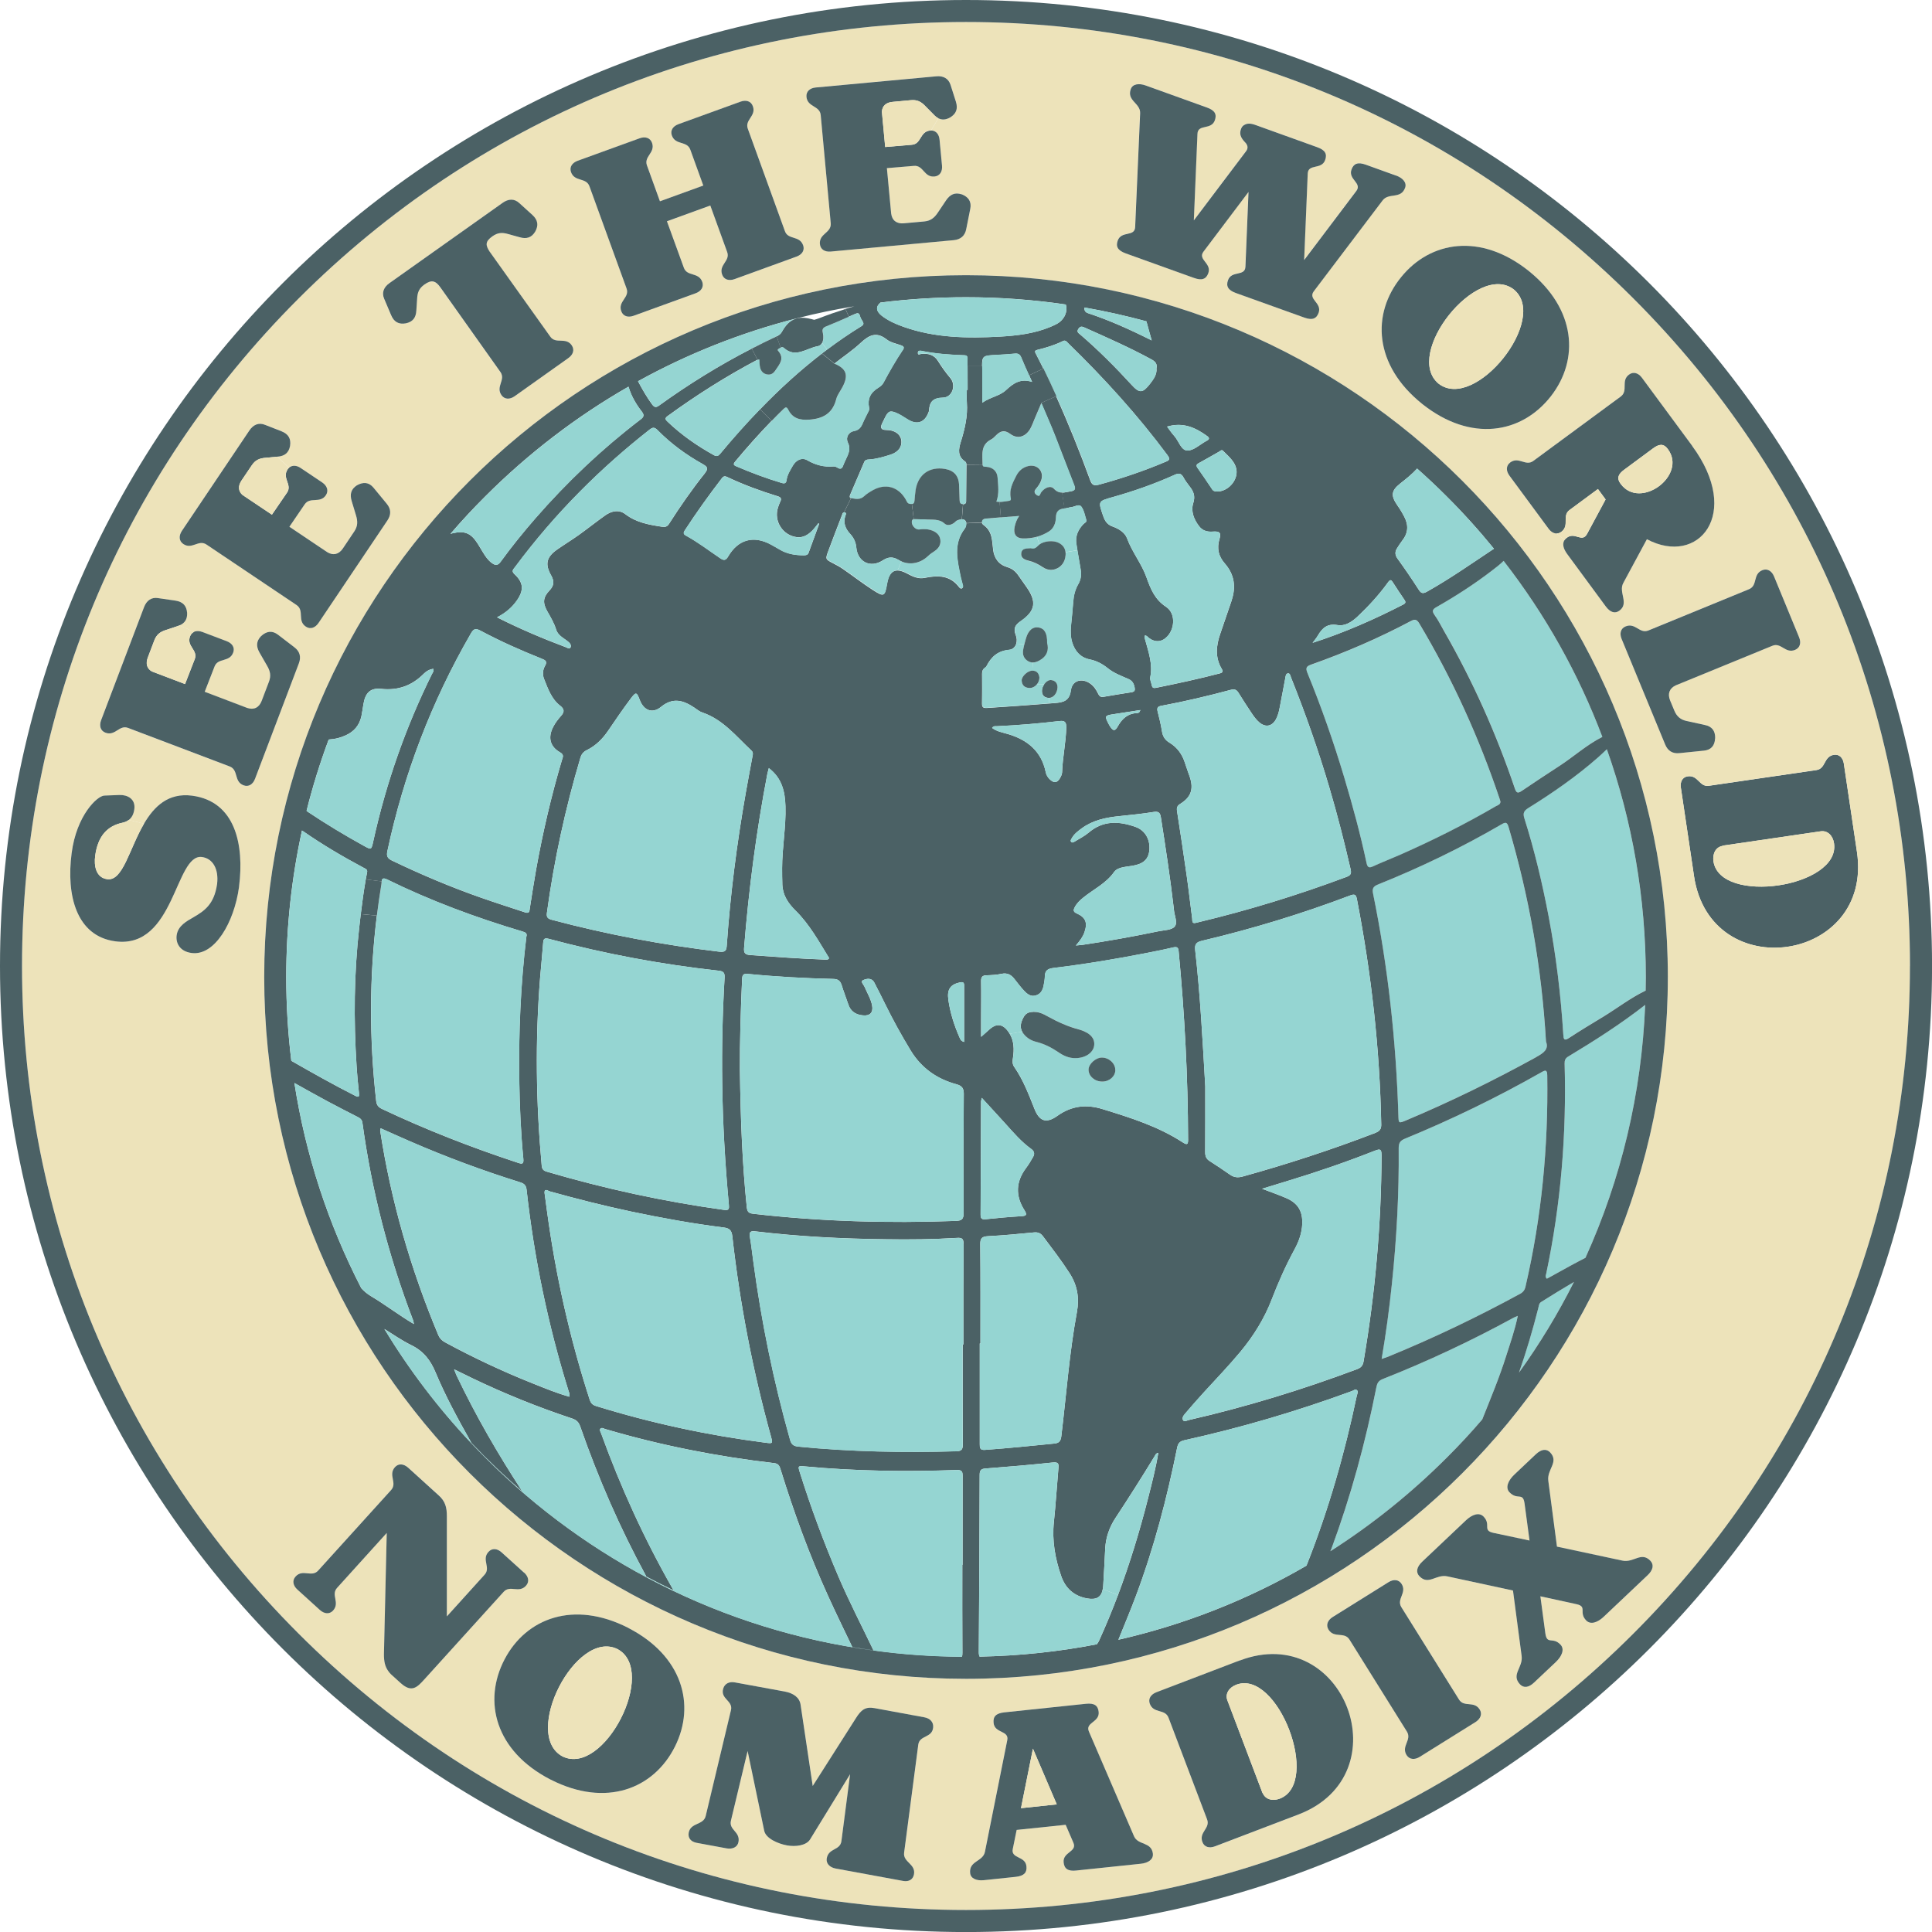 <?xml version="1.0" encoding="UTF-8"?>
<svg id="Layer_2" xmlns="http://www.w3.org/2000/svg" viewBox="0 0 427.33 427.33">
  <defs>
    <style>
      .cls-1 {
        fill: #ede3ba;
      }

      .cls-2 {
        fill: #4b6165;
      }

      .cls-3 {
        fill: #95d5d2;
      }
    </style>
  </defs>
  <g id="Key_and_Badge">
    <g>
      <path class="cls-2" d="M410.73,188.42c3.63,24.41-32.41,29.77-36.04,5.36l-2.91-19.56c-.19-1.29.34-2.33,1.52-2.5,2.31-.34,2.57,2.41,4.68,2.09l23.8-3.48c2.11-.32,1.55-3.02,3.87-3.37,1.18-.17,1.98.66,2.18,1.95l2.9,19.52ZM378.99,190.5c1.45,9.74,28.12,5.77,26.67-3.97-.24-1.64-1.38-2.9-2.97-2.65l-21.74,3.18.11.04c-1.59.23-2.31,1.77-2.07,3.41Z"/>
      <path class="cls-1" d="M361.31,66.04c39.43,39.43,61.15,91.87,61.15,147.63s-21.72,108.21-61.15,147.64c-39.45,39.45-91.87,61.15-147.64,61.15s-108.21-21.71-147.64-61.15C26.59,321.88,4.87,269.44,4.87,213.67s21.72-108.2,61.15-147.63C105.46,26.59,157.89,4.87,213.67,4.87s108.2,21.72,147.64,61.17ZM374.69,193.77c3.63,24.41,39.67,19.05,36.04-5.36l-2.9-19.52c-.19-1.29-1-2.12-2.18-1.95-2.33.35-1.77,3.06-3.87,3.37l-23.8,3.48c-2.11.32-2.36-2.43-4.68-2.09-1.18.17-1.72,1.21-1.52,2.5l2.91,19.56ZM397.05,143.73c1.11-.46,1.38-1.58.88-2.79l-5.55-13.48c-.5-1.19-1.49-1.8-2.59-1.35-2.17.9-.96,3.38-2.93,4.2l-22.26,9.13c-1.97.8-2.87-1.8-5.04-.9-1.11.45-1.38,1.57-.88,2.78l9.63,23.34c.57,1.4,1.64,2.08,3.15,1.91l5.41-.55c1.57-.15,2.41-1.11,2.48-2.71l.02-.06c.02-1.59-.72-2.58-2.26-2.9l-4.02-.88c-1.36-.28-2.22-1-2.75-2.3l-.94-2.26c-.61-1.49-.15-2.69,1.27-3.34l21.34-8.74c1.97-.82,2.87,1.79,5.04.9ZM364.27,119.26c11.37,6.05,21.12-5.55,10.01-20.64l-11.13-15.08c-.77-1.05-1.86-1.4-2.84-.69-1.87,1.39-.12,3.52-1.8,4.83l-19.37,14.27c-1.72,1.27-3.23-1.05-5.11.34-.96.72-.95,1.86-.18,2.91l8.66,11.74c.5.67,1.13,1.06,1.78,1.06l1.78,1.42c-.56.82-.33,1.9.58,3.14l8.52,11.57c.99,1.34,2.06,1.64,3.02.94,2.23-1.63-.27-4.07.86-6.12l5.22-9.68ZM364.41,348.43c1.22-1.14,1.46-2.31.65-3.19-2.05-2.15-3.7.49-6.22-.06l-14.46-3.09-1.91-14.52c-.37-2.58,2.43-4.16.4-6.32-.79-.84-1.94-.75-3.14.39l-4.76,4.5c-1.36,1.29-2.07,2.89-1.11,3.91,1.79,1.89,2.98-.1,3.35,2.48l1.1,8.21-7.97-1.69c-2.52-.55-.46-1.78-2.18-3.59-.97-1.02-2.53-.47-3.9.8l-9.68,9.16c-1.21,1.14-1.46,2.31-.65,3.19,2.05,2.15,3.7-.49,6.22.06l14.5,3.13,1.91,14.45c.37,2.59-2.4,4.13-.37,6.29.83.86,1.94.75,3.14-.4l4.77-4.5c1.36-1.28,2.03-2.85,1.06-3.87-1.72-1.81-2.98.11-3.35-2.48l-1.1-8.21,7.94,1.73c2.53.55.46,1.79,2.18,3.6.97,1.02,2.53.47,3.9-.82l9.68-9.16ZM343.02,87.66c6.34-8.12,5.6-19.3-4.87-27.71l-.12-.1c-10.53-8.34-21.6-6.57-28.1,1.42-6.65,8.16-6.03,19.5,4.6,28.04l.12.1c10.7,8.46,21.89,6.54,28.37-1.75ZM326.38,380.87c1.1-.69,1.53-1.77.9-2.78-1.24-1.98-3.49-.39-4.59-2.23l-12.73-20.4c-1.13-1.81,1.29-3.14.06-5.13-.65-1.02-1.79-1.1-2.9-.4l-12.37,7.72c-1.1.68-1.53,1.75-.9,2.78,1.24,1.98,3.49.39,4.63,2.2l12.73,20.39c1.1,1.84-1.33,3.17-.1,5.16.65,1.01,1.79,1.08,2.9.4l12.37-7.72ZM368.89,216.1c0-85.72-69.51-155.23-155.23-155.23S58.44,130.38,58.44,216.1s69.49,155.23,155.23,155.23,155.23-69.49,155.23-155.23ZM310.78,41.53c.41-1.12-.49-2.17-2.06-2.73l-6.66-2.4c-1.77-.63-2.68-.24-3.15,1.07-.79,2.2,2.41,2.97,1.06,4.76l-11.53,15.27.79-19.13c.1-2.24,3.06-.79,3.85-2.99.47-1.33.02-2.2-1.74-2.84l-13.67-4.92c-1.07-.39-1.8-.38-2.35-.07-.4.18-.67.47-.83.91-.57,1.57.35,2.4,1.14,3.29.32.5.45,1.05-.06,1.7l-11.53,15.27.8-19.14c.09-2.23,3.04-.78,3.84-2.98.47-1.33.02-2.2-1.74-2.84l-13.53-4.87c-1.56-.56-2.92-.33-3.32.79-.94,2.59,2.15,3.1,2.07,5.33l-1.1,25.18c-.09,2.24-3.04.78-3.85,2.98-.47,1.33-.01,2.2,1.75,2.85l15.13,5.44c1.77.63,2.68.24,3.15-1.07.79-2.22-2.41-2.98-1.06-4.76l9.95-13.19-.57,13.9-.11,2.62c-.09,2.24-3.06.78-3.85,2.98-.47,1.33-.01,2.22,1.74,2.85l15.15,5.44c1.77.63,2.68.24,3.15-1.07.79-2.2-2.42-2.97-1.06-4.76l15.21-20.09c1.35-1.78,4.05-.21,4.98-2.8ZM287.19,401.34c23.06-8.81,10.06-42.86-13-34.05l-18.43,7.04c-1.22.47-1.85,1.44-1.42,2.56.84,2.19,3.36,1.06,4.13,3.06l8.53,22.49c.75,1.98-1.87,2.82-1.03,5.02.43,1.12,1.55,1.41,2.75.95l18.48-7.05ZM252.35,412.22c1.66-.17,2.78-.97,2.65-2.17-.29-2.74-3.29-1.85-4.18-3.9l-9.97-23.14c-.9-2.05,2.4-2.03,2.15-4.36-.15-1.4-.94-2-2.8-1.8l-18.07,1.9c-1.87.19-2.52.95-2.37,2.35.24,2.33,3.47,1.62,3.02,3.81l-4.94,24.7c-.45,2.19-3.57,1.95-3.27,4.69.12,1.19,1.39,1.74,3.04,1.57l7.04-.74c1.86-.19,2.52-.95,2.37-2.34-.24-2.34-3.47-1.63-3.02-3.82l.86-4.22,10.82-1.13.06.1,1.66,3.85c.9,2.06-2.4,2.03-2.15,4.37.15,1.39.95,2,2.81,1.79l14.28-1.5ZM214.62,46.19c.32-1.61-.4-2.63-1.92-3.23-1.51-.49-2.56.04-3.43,1.31l-1.84,2.74c-.78,1.17-1.61,1.81-3.01,1.95l-4.5.41c-1.61.15-2.62-.65-2.81-2.19l-.94-10.01,5.97-.5c2.13-.19,2.23,2.57,4.55,2.35,1.19-.11,1.79-1.11,1.67-2.4l-.54-5.71c-.11-1.22-.79-2.07-1.87-2.07l1.61-2.69c.79.4,1.62.37,2.58-.16,1.34-.8,1.81-1.89,1.3-3.52l-1.18-3.7c-.45-1.47-1.66-2.05-3.17-1.9l-26.64,2.47c-1.29.11-2.17.88-2.06,2.07.22,2.33,2.96,1.92,3.15,4.04l2.22,23.95c.15,2.13-2.61,2.23-2.4,4.57.11,1.19,1.11,1.78,2.41,1.66l27.21-2.52c1.5-.15,2.47-.96,2.75-2.46l.89-4.47ZM206.4,382.1c.12-1.19-.68-2.03-1.96-2.26l-11.01-2.03c-2.06-.38-2.99.45-4.13,2.26l-9.53,14.96-2.68-17.96c-.22-1.63-1.63-2.58-3.53-2.93l-10.96-2.01c-1.28-.24-2.33.26-2.64,1.41-.63,2.26,2.22,2.63,1.73,4.71l-5.59,23.42c-.5,2.08-3.34,1.4-3.76,3.7-.22,1.18.49,2,1.77,2.24l6.6,1.22c1.28.23,2.43-.24,2.64-1.42.43-2.3-2.15-2.62-1.67-4.7l3.69-15.41,3.68,17.67c.38,1.72,3.13,2.86,5.02,3.2,1.9.35,4.29.05,5.13-1.33l8.84-14.41-1.92,14.79c-.29,2.12-2.81,1.49-3.24,3.79-.22,1.18.68,2.03,1.96,2.28l14.9,2.74c1.28.24,2.22-.28,2.43-1.45.43-2.31-2.47-2.68-2.18-4.8l3.13-23.89c.28-2.12,3.07-1.45,3.29-3.79ZM176.17,56.76c1.23-.44,1.87-1.4,1.47-2.52-.8-2.2-3.35-1.11-4.03-3.14l-8.19-22.61c-.73-2,1.91-2.8,1.11-4.99-.4-1.13-1.51-1.45-2.74-1l-13.7,4.97c-1.23.44-1.87,1.4-1.47,2.52.8,2.2,3.35,1.12,4.08,3.13l2.87,7.93-9.59,3.48-2.87-7.93c-.73-2.01,1.91-2.8,1.12-5-.41-1.13-1.52-1.45-2.75-1l-13.7,4.97c-1.22.45-1.87,1.4-1.46,2.53.79,2.19,3.34,1.11,4.07,3.12l8.21,22.61c.73,2.01-1.97,2.81-1.17,5.02.4,1.13,1.52,1.45,2.74,1l13.7-4.97c1.23-.45,1.87-1.4,1.47-2.53-.8-2.2-3.34-1.11-4.07-3.12l-3.74-10.28,9.59-3.48,3.73,10.28c.73,2.01-1.91,2.8-1.11,5,.4,1.12,1.51,1.44,2.74,1l13.7-4.98ZM149.3,386.3c4.6-9.23,1.66-20.04-10.29-26.2l-.13-.07c-11.98-6.08-22.47-2.14-27.27,6.99-4.88,9.31-2.02,20.31,10.09,26.57l.15.07c12.16,6.17,22.75,2.06,27.45-7.35ZM125.7,79.21c1.06-.75,1.44-1.85.74-2.82-1.35-1.91-3.52-.18-4.75-1.92l-13.42-18.82c-.91-1.39-1-2.22.61-3.36,1.16-.82,2.11-.91,3.56-.49l2.46.68c1.53.45,2.64.11,3.46-1.24.75-1.36.62-2.54-.63-3.69l-2.89-2.62c-1.12-1.05-2.45-.94-3.68-.06l-25.04,17.76c-1.23.88-1.78,2.08-1.16,3.49l1.52,3.58c.66,1.57,1.73,2.09,3.26,1.83,1.56-.33,2.24-1.25,2.33-2.85l.17-2.54c.06-1.52.47-2.39,1.62-3.2,1.53-1.08,2.43-.89,3.52.63l13.28,18.72c1.23,1.74-1.11,3.21.24,5.13.69.97,1.85.99,2.91.23l11.88-8.44ZM116.34,350.74c.8-.89.56-2.02-.4-2.9l-4.98-4.5c-.96-.88-2.11-1-2.91-.11-1.58,1.73.57,3.47-.86,5.05l-8.35,9.22v-22.11c.02-1.95-.33-3.34-1.77-4.63l-6.78-6.15c-.97-.88-2.12-1.01-2.92-.12-1.57,1.74.57,3.48-.85,5.06l-16.14,17.82c-1.44,1.58-3.42-.43-4.99,1.31-.8.89-.56,2.02.4,2.89l4.98,4.52c.96.86,2.12,1,2.92.11,1.57-1.74-.55-3.43.89-5.02l10.97-12.13-.62,26.83c0,1.55.21,2.71,1,3.77.16.22.32.43.55.65l2.15,1.95c2.4,2.17,3.59,1.01,5.2-.77l17.58-19.41c1.44-1.58,3.37.39,4.94-1.35ZM85.7,115.1c.84-1.25.82-2.52-.17-3.69l-2.9-3.52c-1.03-1.25-2.29-1.35-3.71-.55-1.33.86-1.59,2.01-1.14,3.49l.95,3.15c.41,1.34.4,2.4-.39,3.57l-2.52,3.76c-.9,1.33-2.17,1.62-3.48.79l-8.34-5.6,3.37-4.94c1.19-1.78,3.4-.11,4.71-2.05.66-1,.26-2.08-.82-2.81l-4.76-3.19c-.93-.63-1.91-.68-2.59-.05l-2.54-2.47c1.58-.12,2.5-.83,2.79-2.39.23-1.55-.32-2.59-1.9-3.23l-3.63-1.42c-1.42-.58-2.63-.01-3.47,1.24l-14.93,22.21c-.72,1.08-.68,2.24.32,2.91,1.94,1.3,3.35-1.07,5.13.12l19.95,13.4c1.74,1.24.07,3.45,2.02,4.75,1,.67,2.08.27,2.81-.82l15.24-22.68ZM66.11,146.72c.54-1.4.22-2.64-1-3.54l-3.63-2.78c-1.29-.99-2.53-.79-3.74.32-1.1,1.14-1.1,2.31-.33,3.66l1.64,2.85c.72,1.22.94,2.24.44,3.56l-1.61,4.24c-.57,1.51-1.73,2.07-3.21,1.57l-9.39-3.57,2.17-5.58c.75-2,3.29-.88,4.12-3.07.43-1.12-.22-2.08-1.42-2.54l-5.36-2.03c-.68-.26-1.34-.28-1.85-.05l-3.23-1.42c1.17-.51,1.73-1.38,1.67-2.76-.13-1.56-.9-2.46-2.58-2.71l-3.86-.56c-1.52-.24-2.56.58-3.09,2l-9.5,25.02c-.45,1.22-.16,2.33.96,2.75,2.19.83,3.02-1.8,5.02-1.05l22.49,8.53c1.98.8.85,3.32,3.04,4.16,1.12.43,2.08-.22,2.54-1.44l9.7-25.55ZM52.87,196.04c1.16-9.19-.79-18.79-10.39-20.05-5.28-.69-8.4,2.37-10.64,6.2l-3.36-.83c.66-.51,1.07-1.28,1.22-2.37.3-2.33-1.57-3.2-3.26-3.15l-3.37.13c-1.58.05-6.15,4.38-7.23,12.7-1.24,9.39,1.05,18.4,9.67,19.54,13.15,1.73,13.2-19.43,19.14-18.65,2.37.32,3.75,2.59,3.36,5.95-.66,4.64-2.93,6.03-5.27,7.4-1.31.77-3.38,1.8-3.68,3.97-.22,1.66.65,3.56,3.32,3.91,5.11.67,9.4-6.79,10.47-14.54l.02-.21Z"/>
      <path class="cls-1" d="M405.66,186.53c1.45,9.74-25.23,13.71-26.67,3.97-.24-1.64.47-3.18,2.07-3.41l-.11-.04,21.74-3.18c1.59-.24,2.73,1.01,2.97,2.65Z"/>
      <path class="cls-2" d="M397.93,140.95c.5,1.21.23,2.33-.88,2.79-2.17.89-3.07-1.72-5.04-.9l-21.34,8.74c-1.41.65-1.87,1.85-1.27,3.34l.94,2.26c.54,1.3,1.39,2.02,2.75,2.3l4.02.88c1.55.32,2.29,1.3,2.26,2.9l-.02.06c-.07,1.61-.91,2.57-2.48,2.71l-5.41.55c-1.51.17-2.58-.51-3.15-1.91l-9.63-23.34c-.5-1.21-.23-2.33.88-2.78,2.17-.9,3.07,1.7,5.04.9l22.26-9.13c1.97-.82.77-3.3,2.93-4.2,1.11-.45,2.09.16,2.59,1.35l5.55,13.48Z"/>
      <path class="cls-2" d="M374.28,98.63c11.12,15.08,1.36,26.69-10.01,20.64l-5.22,9.68c-1.13,2.06,1.36,4.49-.86,6.12-.96.71-2.03.4-3.02-.94l-8.52-11.57c-.91-1.24-1.14-2.33-.58-3.14.13-.17.29-.34.5-.49,1.84-1.36,3.35,1.22,4.48-.85l4.09-7.61-1.69-2.3-6.28,4.64c-1.73,1.27.07,3.43-1.81,4.82-.34.26-.71.37-1.06.37-.65,0-1.28-.39-1.78-1.06l-8.66-11.74c-.77-1.05-.78-2.19.18-2.91,1.89-1.39,3.4.93,5.11-.34l19.37-14.27c1.68-1.31-.07-3.45,1.8-4.83.97-.71,2.07-.35,2.84.69l11.13,15.08ZM358.48,107.04c4.29,5.82,14.73-1.87,10.43-7.69-.99-1.34-2-1.12-3.29-.17l-6.33,4.68c-1.3.95-1.81,1.85-.82,3.19Z"/>
      <path class="cls-1" d="M368.92,99.35c4.3,5.82-6.15,13.51-10.43,7.69-1-1.34-.49-2.24.82-3.19l6.33-4.68c1.29-.95,2.3-1.17,3.29.17Z"/>
      <path class="cls-2" d="M213.67,0c118,0,213.67,95.67,213.67,213.67s-95.67,213.67-213.67,213.67S0,331.68,0,213.67,95.66,0,213.67,0ZM422.46,213.67c0-55.76-21.72-108.2-61.15-147.63C321.86,26.59,269.44,4.87,213.67,4.87s-108.21,21.72-147.64,61.17C26.59,105.47,4.87,157.91,4.87,213.67s21.72,108.21,61.15,147.64c39.43,39.45,91.87,61.15,147.64,61.15s108.2-21.71,147.64-61.15c39.43-39.43,61.15-91.87,61.15-147.64Z"/>
      <path class="cls-2" d="M365.06,345.24c.82.88.57,2.05-.65,3.19l-9.68,9.16c-1.36,1.29-2.92,1.84-3.9.82-1.72-1.81.35-3.06-2.18-3.6l-7.94-1.73,1.1,8.21c.37,2.59,1.63.67,3.35,2.48.97,1.02.3,2.59-1.06,3.87l-4.77,4.5c-1.21,1.16-2.31,1.27-3.14.4-2.03-2.17.73-3.7.37-6.29l-1.91-14.45-14.5-3.13c-2.52-.55-4.18,2.09-6.22-.06-.82-.88-.56-2.05.65-3.19l9.68-9.16c1.36-1.28,2.92-1.83,3.9-.8,1.72,1.81-.34,3.04,2.18,3.59l7.97,1.69-1.1-8.21c-.37-2.58-1.56-.6-3.35-2.48-.96-1.02-.26-2.62,1.11-3.91l4.76-4.5c1.21-1.14,2.35-1.23,3.14-.39,2.03,2.15-.77,3.74-.4,6.32l1.91,14.52,14.46,3.09c2.52.55,4.18-2.09,6.22.06Z"/>
      <path class="cls-3" d="M364.02,216.1c0,1-.02,2-.04,2.99t-.02.01c-3.27,1.57-6.17,3.82-9.28,5.72-2.54,1.56-5.11,3.08-7.61,4.72-1.16.75-1.24.27-1.3-.75-.55-8.77-1.59-17.47-3.24-26.09-1.4-7.34-3.12-14.6-5.37-21.72-.35-1.1-.15-1.64.83-2.25,5.43-3.37,10.68-7.01,15.5-11.25.63-.56,1.27-1.16,1.91-1.78,5.66,15.97,8.62,32.96,8.62,50.39Z"/>
      <path class="cls-3" d="M363.89,222.27c-.79,19.59-5.31,38.5-13.21,55.93-2.36,1.19-4.66,2.51-6.98,3.77-.52.29-1.05.58-1.55.85-.44-.4-.22-.78-.15-1.11,3.24-15.32,4.5-30.81,4.07-46.45-.02-.73.15-1.19.82-1.59,5.84-3.52,11.6-7.2,17-11.41Z"/>
      <path class="cls-1" d="M353.43,108.17l1.69,2.3-4.09,7.61c-1.13,2.07-2.64-.51-4.48.85-.21.15-.37.32-.5.49l-1.78-1.42c.35,0,.72-.11,1.06-.37,1.89-1.39.09-3.56,1.81-4.82l6.28-4.64Z"/>
      <path class="cls-3" d="M332.58,124.06c9.25,11.91,16.58,25.01,21.83,38.92-3.46,1.74-6.31,4.36-9.52,6.44-2.78,1.8-5.54,3.63-8.29,5.49-.83.56-1.17.51-1.52-.51-4.1-12.1-9.29-23.72-15.64-34.8-.69-1.22-1.33-2.47-2.14-3.62-.67-.94-.32-1.29.52-1.77,4.22-2.4,8.29-5.03,12.15-7.99.9-.69,1.81-1.39,2.62-2.18Z"/>
      <path class="cls-3" d="M340.88,287.98c2.39-1.5,4.78-2.97,7.23-4.41-3.49,6.96-7.55,13.65-12.14,20.03,1.64-4.7,3.06-9.46,4.27-14.28.13-.49.15-1.03.63-1.34Z"/>
      <path class="cls-2" d="M338.15,59.95c10.47,8.41,11.21,19.59,4.87,27.71-6.48,8.29-17.67,10.21-28.37,1.75l-.12-.1c-10.63-8.53-11.25-19.88-4.6-28.04,6.5-8,17.57-9.76,28.1-1.42l.12.1ZM318.21,84.87c8.08,6.23,24.51-14.37,16.62-20.84-8.11-6.27-24.53,14.32-16.62,20.84Z"/>
      <path class="cls-3" d="M342.23,237.88c.24,15.74-1.24,31.3-4.8,46.64-.17.72-.46,1.23-1.16,1.62-9.51,5.19-19.26,9.85-29.28,13.95-.39.15-.78.27-1.4.49.96-5.64,1.69-11.04,2.25-16.46,1.06-10.03,1.61-20.09,1.52-30.17,0-1.1.29-1.63,1.34-2.07,10.36-4.26,20.43-9.14,30.17-14.68.89-.51,1.34-.68,1.35.68Z"/>
      <path class="cls-3" d="M341.95,230.37c.68,1.69-.54,2.53-2.19,3.45-9.36,5.16-18.94,9.86-28.81,14-1.59.67-1.61.65-1.66-1.11-.51-16.5-2.29-32.85-5.59-49.03-.23-1.13-.01-1.62,1.1-2.06,9.41-3.77,18.52-8.18,27.28-13.28.94-.55,1.25-.52,1.58.58,4.54,15.38,7.32,31.05,8.28,47.44Z"/>
      <path class="cls-1" d="M334.83,64.03c7.89,6.48-8.53,27.08-16.62,20.84-7.91-6.53,8.51-27.11,16.62-20.84Z"/>
      <path class="cls-3" d="M334.71,291.5c.27-.15.56-.24,1-.44-.65,3.09-1.63,5.9-2.53,8.73-1.51,4.82-3.46,9.47-5.33,14.16-2.5,2.91-5.11,5.73-7.86,8.47-7.9,7.9-16.52,14.82-25.73,20.68.05-.21.17-.39.24-.57,4.3-11.61,7.55-23.53,9.93-35.68.17-.88.45-1.46,1.4-1.83,9.91-3.91,19.53-8.42,28.88-13.53Z"/>
      <path class="cls-3" d="M331.87,177.28c.02.67-.51.78-.89,1-6.94,4.05-14.11,7.65-21.45,10.87-1.92.85-3.88,1.61-5.8,2.48-.93.44-1.27.26-1.47-.74-1.36-6.39-3.07-12.69-4.94-18.94-2.35-7.83-5.04-15.53-8.13-23.08-.46-1.13-.22-1.49.85-1.86,7.57-2.68,14.94-5.86,22.04-9.63.94-.5,1.35-.29,1.86.56,7.32,12.27,13.19,25.19,17.74,38.73.07.22.13.45.19.62Z"/>
      <path class="cls-2" d="M327.28,378.1c.63,1.01.19,2.08-.9,2.78l-12.37,7.72c-1.11.68-2.25.61-2.9-.4-1.23-2,1.19-3.32.1-5.16l-12.73-20.39c-1.13-1.81-3.38-.22-4.63-2.2-.63-1.02-.19-2.09.9-2.78l12.37-7.72c1.11-.69,2.25-.62,2.9.4,1.23,1.98-1.19,3.31-.06,5.13l12.73,20.4c1.1,1.84,3.35.24,4.59,2.23Z"/>
      <path class="cls-2" d="M212.75,366.45c.1-.21.12-.5.12-.88-.05-6.48-.02-12.97-.02-19.46h.06c0-6.53-.01-13.05.01-19.59,0-.94-.09-1.41-1.27-1.38-11.2.4-22.38.26-33.54-.79-1.63-.16-1.66-.12-1.18,1.38,2.45,7.79,5.3,15.44,8.5,22.94,2.37,5.54,5.14,10.88,7.74,16.3.01.02.02.04.04.06-1.57-.22-3.14-.46-4.69-.72-1.91-3.99-3.71-7.67-5.39-11.38-4.12-9.05-7.52-18.37-10.46-27.87-.23-.74-.44-1.33-1.41-1.44-12.67-1.47-25.15-3.93-37.39-7.54-.34-.1-.75-.4-1.05-.1-.29.32.01.71.13,1.03,4.31,11.91,9.56,23.4,15.83,34.39.09.15.17.27.27.39-1.03-.5-2.07-1-3.08-1.51-1.02-.52-2.03-1.05-3.04-1.58-.02-.06-.04-.12-.06-.17-5.76-10.59-10.56-21.61-14.52-32.99-.33-.94-.8-1.45-1.74-1.77-7.58-2.51-14.97-5.49-22.17-8.95-1.22-.58-2.42-1.18-3.99-1.95.29.74.4,1.08.56,1.41,4.25,8.9,9.17,17.41,14.56,25.65-3.94-3.4-7.72-7-11.29-10.77-.1-.17-.18-.34-.28-.51-2.78-4.92-5.48-9.89-7.66-15.1-1.13-2.73-2.69-4.72-5.37-6.03-2.07-1.01-3.98-2.35-5.95-3.58,5.45,8.98,11.86,17.45,19.22,25.25,1.01,1.08,2.05,2.14,3.1,3.2,11.48,11.49,24.5,20.88,38.57,27.99,14.77,7.48,30.7,12.43,47.3,14.66,6.43.89,12.95,1.35,19.54,1.38ZM213.67,60.87c85.72,0,155.23,69.51,155.23,155.23s-69.51,155.23-155.23,155.23S58.44,301.84,58.44,216.1,127.93,60.87,213.67,60.87ZM363.99,219.1c.01-1,.04-2,.04-2.99,0-17.43-2.96-34.42-8.62-50.39-.65.62-1.28,1.22-1.91,1.78-4.82,4.24-10.07,7.88-15.5,11.25-.97.61-1.18,1.16-.83,2.25,2.25,7.12,3.97,14.38,5.37,21.72,1.64,8.62,2.69,17.32,3.24,26.09.06,1.02.15,1.51,1.3.75,2.5-1.64,5.06-3.17,7.61-4.72,3.1-1.9,6-4.15,9.28-5.72t.02-.01ZM350.68,278.2c7.9-17.43,12.42-36.34,13.21-55.93-5.39,4.21-11.15,7.89-17,11.41-.67.4-.84.86-.82,1.59.44,15.63-.83,31.13-4.07,46.45-.07.33-.29.71.15,1.11.5-.27,1.02-.56,1.55-.85,2.31-1.27,4.61-2.58,6.98-3.77ZM354.41,162.98c-5.25-13.92-12.58-27.02-21.83-38.92-.8.79-1.72,1.49-2.62,2.18-3.86,2.96-7.93,5.59-12.15,7.99-.84.47-1.19.83-.52,1.77.82,1.14,1.45,2.4,2.14,3.62,6.36,11.08,11.54,22.69,15.64,34.8.35,1.02.69,1.07,1.52.51,2.75-1.86,5.52-3.69,8.29-5.49,3.21-2.08,6.06-4.7,9.52-6.44ZM348.11,283.57c-2.45,1.44-4.85,2.91-7.23,4.41-.49.3-.5.85-.63,1.34-1.22,4.82-2.63,9.58-4.27,14.28,4.59-6.38,8.64-13.06,12.14-20.03ZM337.43,284.52c3.56-15.34,5.04-30.9,4.8-46.64-.01-1.36-.46-1.19-1.35-.68-9.74,5.54-19.81,10.42-30.17,14.68-1.05.44-1.34.97-1.34,2.07.09,10.08-.46,20.14-1.52,30.17-.56,5.42-1.29,10.82-2.25,16.46.62-.22,1.01-.34,1.4-.49,10.02-4.1,19.77-8.77,29.28-13.95.69-.39.99-.9,1.16-1.62ZM339.76,233.82c1.66-.91,2.87-1.75,2.19-3.45-.96-16.4-3.74-32.07-8.28-47.44-.33-1.11-.65-1.13-1.58-.58-8.77,5.1-17.87,9.51-27.28,13.28-1.11.44-1.33.93-1.1,2.06,3.3,16.18,5.08,32.53,5.59,49.03.05,1.75.06,1.78,1.66,1.11,9.86-4.14,19.44-8.84,28.81-14ZM335.71,291.06c-.44.19-.73.29-1,.44-9.35,5.1-18.97,9.62-28.88,13.53-.95.37-1.23.95-1.4,1.83-2.39,12.15-5.64,24.07-9.93,35.68-.07.18-.19.37-.24.57,9.2-5.87,17.82-12.78,25.73-20.68,2.75-2.74,5.37-5.56,7.86-8.47,1.87-4.69,3.82-9.34,5.33-14.16.9-2.82,1.89-5.64,2.53-8.73ZM330.98,178.27c.38-.22.91-.33.89-1-.06-.17-.12-.4-.19-.62-4.55-13.54-10.42-26.46-17.74-38.73-.51-.85-.93-1.06-1.86-.56-7.1,3.77-14.46,6.95-22.04,9.63-1.07.38-1.31.73-.85,1.86,3.09,7.55,5.78,15.25,8.13,23.08,1.87,6.26,3.58,12.55,4.94,18.94.21,1,.55,1.18,1.47.74,1.91-.88,3.87-1.63,5.8-2.48,7.34-3.23,14.51-6.82,21.45-10.87ZM330.43,121.37c-3.26-4.01-6.74-7.88-10.46-11.58-2.12-2.13-4.3-4.16-6.53-6.15-1.12,1.25-2.43,2.28-3.75,3.32-2.06,1.63-2.05,2.75-.57,4.88.56.79,1.07,1.64,1.51,2.51.95,1.83.83,3.58-.47,5.22-.43.55-.8,1.14-1.17,1.73-.5.8-.44,1.5.15,2.3,1.61,2.23,3.17,4.5,4.65,6.82.56.88.97.93,1.86.43,5.11-2.87,9.9-6.25,14.78-9.48ZM310.42,133.69c.62-.33.46-.67.16-1.11-.84-1.23-1.67-2.47-2.47-3.73-.4-.63-.6-.75-1.12-.02-1.97,2.73-4.24,5.2-6.68,7.51-1.24,1.17-2.78,2.22-4.49,1.91-2.25-.39-3.37.68-4.35,2.36-.33.55-.75,1.05-1.14,1.57,7-2.25,13.64-5.17,20.1-8.5ZM304.2,250.57c.99-.38,1.34-.84,1.31-1.91-.32-16.74-2.19-33.31-5.37-49.73-.19-1.05-.47-1.25-1.53-.85-10.69,4.05-21.62,7.38-32.75,10.01-1.25.3-1.64.74-1.5,2.05,1.13,10.02,1.64,20.08,2.23,30.14,0,4.85.01,9.7-.02,14.55,0,.88.22,1.5.99,1.98,1.53.97,3.04,2,4.53,3.03.88.61,1.74.68,2.78.39,9.93-2.75,19.72-5.95,29.34-9.65ZM305.57,255.44c0-1.27-.33-1.36-1.41-.94-6.29,2.48-12.69,4.69-19.16,6.65-1.86.56-3.71,1.13-5.84,1.79,2,.77,3.76,1.36,5.45,2.11,2.53,1.13,3.54,2.91,3.43,5.69-.09,2.01-.75,3.85-1.69,5.58-1.95,3.58-3.59,7.28-5.05,11.07-1.64,4.27-4.03,8.1-6.94,11.61-2.57,3.08-5.34,5.98-8.06,8.94-1.45,1.58-2.86,3.2-4.25,4.83-.32.38-.67.93-.34,1.4.27.38.78.04,1.17-.06,12.7-2.91,25.14-6.71,37.34-11.29.85-.33,1.23-.79,1.38-1.69,2.58-15.12,3.93-30.34,3.98-45.68ZM300.12,308.67c.09-.4.37-.9.01-1.19-.35-.3-.78.1-1.16.23-12.1,4.44-24.45,8.08-37.04,10.86-.95.22-1.35.62-1.56,1.61-2.26,11.23-5.15,22.27-9.19,32.99-1.19,3.17-2.52,6.31-3.81,9.52,14.65-3.34,28.63-8.85,41.6-16.39,4.85-12.21,8.45-24.79,11.14-37.63ZM297.9,193.93c.95-.35,1.02-.84.83-1.68-1.4-6.1-2.95-12.15-4.72-18.14-2.42-8.19-5.25-16.24-8.42-24.17-.16-.38-.22-1-.65-1-.57,0-.57.65-.66,1.1-.33,1.73-.65,3.48-.99,5.21-.26,1.33-.43,2.69-1.1,3.9-.86,1.53-2.28,1.78-3.63.65-.72-.61-1.25-1.36-1.77-2.14-.96-1.45-1.91-2.89-2.81-4.36-.41-.69-.86-.96-1.7-.73-5.09,1.36-10.21,2.58-15.4,3.54-.77.13-1.03.44-.84,1.22.37,1.45.73,2.91.96,4.37.17,1.16.66,1.96,1.67,2.57,1.75,1.05,2.86,2.63,3.46,4.59.32,1.02.71,2.02,1.05,3.04.86,2.61.27,4.41-2.08,5.87-.72.44-.89.85-.75,1.68.75,4.8,1.47,9.59,2.15,14.39.44,3.1.78,6.21,1.19,9.3.06.44-.11,1.16.68,1.01.27-.06.45-.11.63-.15,11.18-2.67,22.13-6.04,32.9-10.07ZM268.67,108.66c2.28.44,4.89-1.79,4.85-4.35-.07-2-1.66-3.25-3.03-4.63-.3-.29-.6.09-.86.23-1.46.82-2.91,1.67-4.38,2.47-.55.29-.79.52-.35,1.14,1.06,1.47,2.06,3.01,3.08,4.5.17.27.33.55.71.62ZM272.4,132.84c1.02-3.03.65-5.77-1.51-8.23-1.35-1.53-1.78-3.3-1.17-5.34.44-1.44.07-1.8-1.52-1.68-1.19.09-2.23-.22-2.97-1.19-1.16-1.52-1.87-3.3-1.3-5.11.51-1.59.05-2.64-.86-3.77-.49-.62-.95-1.28-1.33-1.97-.49-.86-1.01-.94-1.92-.52-4.42,2-9,3.6-13.67,4.92-3.3.93-3.27.9-2.15,4.16.38,1.12.9,1.94,2.11,2.36,1.33.47,2.69,1.29,3.18,2.61,1.11,3.03,3.2,5.58,4.26,8.53.95,2.67,1.86,4.97,4.37,6.62,2.07,1.36,2,4.64.32,6.5-1.18,1.3-2.71,1.44-4.12.38-.26-.19-.4-.52-.88-.55-.04.16-.07.26-.06.34.01.18.05.37.1.55.74,2.73,1.74,5.42,1.14,8.35-.11.55.23,1.18.34,1.78.1.51.35.68.89.57,4.75-.97,9.48-1.98,14.18-3.21.63-.17.73-.44.4-.99-1.49-2.5-1.25-5.08-.35-7.69.85-2.46,1.69-4.93,2.53-7.4ZM266.93,97.48c.56-.28.65-.61.1-1.01-2.61-1.91-5.37-3.15-8.89-2.11.56.73,1.01,1.44,1.56,2.03,1.02,1.11,1.52,3.25,2.95,3.26,1.38.01,2.78-1.35,4.16-2.11.04-.02.07-.05.12-.07ZM261.67,252.71c.97.65,1.12.32,1.12-.66-.04-13.93-.77-27.81-2.09-41.66-.07-.8-.34-1.02-1.16-.84-1.9.45-3.82.83-5.75,1.21-6.92,1.36-13.87,2.51-20.87,3.36-1.17.15-1.77.56-1.81,1.77-.01.71-.13,1.4-.27,2.08-.19,1.01-.63,1.89-1.7,2.2-.21.06-.41.1-.6.1-.8,0-1.45-.51-2-1.1-.77-.82-1.44-1.72-2.13-2.59-.73-.96-1.58-1.47-2.89-1.19-1.08.24-2.22.29-3.34.33-.9.02-1.19.38-1.18,1.28.05,2.84,0,5.69,0,8.53v3.8c.79-.71,1.31-1.14,1.81-1.61,1.59-1.44,2.96-1.28,4.21.47.11.16.21.3.3.46.97,1.63,1.01,3.46.73,5.31-.11.71-.17,1.39.27,2.01,2,2.87,3.21,6.1,4.49,9.31,1.1,2.78,2.63,3.27,5.09,1.51,3.13-2.23,6.39-2.58,9.97-1.47,6.16,1.89,12.31,3.82,17.78,7.39ZM259.81,204.95c.75-.84-.07-2.46-.16-3.75-.02-.19-.04-.38-.06-.56-.77-6.62-1.78-13.22-2.81-19.81-.16-.99-.43-1.42-1.59-1.24-2.53.41-5.09.66-7.65.93-2.96.3-5.82.89-8.28,2.7-.83.61-1.66,1.23-2.17,2.14-.16.27-.43.6-.12.89.24.21.55.01.77-.13,1.03-.63,2.14-1.18,3.06-1.96,3.23-2.75,6.74-2.56,10.41-1.24,2.09.75,3.24,2.8,3.01,5.15-.19,2-1.34,3.04-3.77,3.43-.6.1-1.21.16-1.8.27-.84.16-1.72.4-2.22,1.1-1.77,2.52-4.53,3.81-6.82,5.66-.78.63-1.47,1.29-1.92,2.19-.3.6-.29.97.44,1.3,2.01.89,2.46,2.05,1.75,4.14-.34,1.02-.97,1.87-1.91,2.97.79-.07,1.16-.1,1.52-.15,5.59-.84,11.14-1.83,16.67-2.98,1.27-.27,2.95-.24,3.66-1.05ZM257.8,102.15c.83-.34,1.08-.57.45-1.44-6.61-8.9-14.05-17.08-21.99-24.8-.26-.26-.47-.6-.91-.56-.1.04-.18.06-.27.1-1.81.89-3.73,1.47-5.69,1.95-.73.18-.39.6-.22.95.51,1.05,1.07,2.07,1.58,3.12.01.01.01.04.02.05l-3.17,1.51c-.63-1.4-1.19-2.65-1.72-3.94-.3-.74-.73-.95-1.5-.86-1.34.13-2.68.21-4.03.28-2.86.15-3.14.15-3.14,2.5h-3.23v-1.31c0-.5.15-1.08-.66-1.11-3.23-.11-6.44-.33-9.59-.99-.39-.07-.71,0-.72.43-.02.61.44.3.69.27,1.57-.19,2.92.17,3.77,1.56.82,1.31,1.69,2.54,2.7,3.73,1.39,1.61.45,4.33-1.62,4.37-2.19.04-2.97.93-3.07,2.87-.01.18-.11.35-.17.52-.83,2.08-2.43,2.65-4.37,1.53-.82-.47-1.57-1.03-2.41-1.42-1.69-.77-2.08-.58-2.89,1.11-.18.38-.35.75-.55,1.13q-.69,1.41.9,1.41c1.83.01,3.09.84,3.34,2.17.27,1.45-.61,2.75-2.39,3.3-1.55.49-3.12.97-4.77,1.06-.44.02-.82.09-1.02.55-1.02,2.4-2.06,4.8-3.09,7.2-.17.4-.19.67.17.82l-1.56,3.15c-.33,0-.38.44-.49.71-1.01,2.62-2.02,5.22-2.99,7.84-.67,1.8-.63,1.8,1.12,2.71.75.38,1.49.79,2.18,1.27,2.18,1.51,4.29,3.14,6.51,4.58,2.56,1.64,2.69,1.53,3.21-1.41.34-1.92,1.08-2.87,2.29-2.87.6,0,1.3.23,2.14.68,1.22.67,2.48,1.24,3.86.96,2.95-.61,5.67-.61,7.68,2.11.13.17.37.34.62.18.22-.15.21-.4.16-.63-.13-.58-.34-1.16-.46-1.75-.74-3.69-1.77-7.4.89-10.82.24-.33.35-.78.3-1.17l3.47-.12c.05.18.17.35.33.46,2.02,1.38,1.92,3.46,2.17,5.49.23,1.9,1.23,3.3,3.14,3.87,1.03.3,1.81.91,2.41,1.79.58.85,1.17,1.69,1.77,2.52,2.36,3.29,2.08,5.36-1.23,7.63-1.23.85-1.66,1.62-1.08,3.1.26.66.27,1.34.1,1.91-.23.73-.78,1.27-1.57,1.34-2.5.23-3.94,1.52-4.99,3.57-.07.16-.23.3-.38.4-.47.33-.62.78-.62,1.33.01,2.19.04,4.4-.01,6.59-.01.82.28,1.01,1.07.97,4.6-.28,9.19-.63,13.78-.99.43-.04.86-.06,1.29-.1,1.97-.16,3.2-.52,3.52-2.85.29-2.14,2.4-2.74,4.21-1.5.83.56,1.39,1.38,1.8,2.26.26.54.56.83,1.18.72,2.07-.35,4.14-.71,6.22-1.02.68-.11.8-.4.68-1.05-.17-.89-.5-1.51-1.4-1.9-1.58-.68-3.23-1.3-4.58-2.4-1.19-.95-2.45-1.62-3.97-1.92-2.01-.41-3.23-1.78-3.84-3.7-.38-1.22-.4-2.47-.28-3.74.17-1.77.37-3.53.49-5.3.1-1.38.41-2.68,1.1-3.87.6-1.01.74-2.09.55-3.24-.24-1.42-.49-2.85-.73-4.29-.07-.45-.15-.91-.22-1.38-.28-1.75.38-3.19,1.58-4.43.26-.26.73-.4.61-.85-.32-1.02-.5-2.17-1.11-2.98-.5-.67-1.46.04-2.23.12-.5.05-1,.26-1.5.29l-.52-3.51c.61,0,1.23-.18,1.87-.28,1.05-.16,1.14-.55.77-1.47-1.45-3.64-2.8-7.3-4.24-10.95-.9-2.28-1.9-4.52-3.01-7.15l3.3-1.47c2.75,6.09,5.24,12.3,7.54,18.58.4,1.07.84,1.27,1.94.97,5-1.36,9.91-3.02,14.68-5.04ZM255.79,81.47c.21-.96-.23-1.5-1.1-1.97-4.78-2.61-9.76-4.8-14.73-7.02-.54-.23-.97-.44-1.42.23-.5.73.04.97.45,1.33,3.99,3.43,7.71,7.16,11.26,11.04,1.79,1.97,2.48,1.92,4.14-.21.77-1.01,1.53-2.01,1.4-3.4ZM256.19,321.36c-.52.06-.61.43-.78.69-2.81,4.61-5.71,9.18-8.69,13.71-1.33,2.02-2.12,4.25-2.26,6.68-.16,2.8-.26,5.59-.45,8.39-.01.24-.05.46-.09.67-.32,1.79-1.42,2.42-3.47,2.05-2.87-.52-4.8-2.23-5.73-4.96-1.34-3.87-2.05-7.83-1.61-11.97.41-3.94.65-7.9,1-11.86.1-1-.01-1.4-1.22-1.28-4.96.52-9.93.95-14.91,1.33-1.06.07-1.28.45-1.29,1.44-.04,13.03-.09,26.04-.19,39.06-.01.51.05.86.18,1.11,8.79-.17,17.46-1.08,25.92-2.73.18-.22.35-.47.5-.8,1.52-3.34,2.91-6.71,4.2-10.13,2.63-7.01,4.81-14.17,6.66-21.45.83-3.27,1.68-6.56,2.24-9.95ZM254.74,75.29c-.44-1.59-.84-2.91-1.17-4.21-4.5-1.23-9.07-2.25-13.7-3.06-.05.51.05,1.01.75,1.24,4.74,1.57,9.28,3.6,14.11,6.03ZM251.52,157.72c.23-.01.47-.01.72-.67-2.09.33-3.99.62-5.89.91-2.01.3-2.06.39-1.13,2.19.09.16.18.33.28.49.73,1.1,1.12,1.13,1.75,0,.95-1.7,2.23-2.85,4.27-2.92ZM238.2,290.2c.58-3.19.07-5.98-1.67-8.66-1.8-2.79-3.82-5.41-5.81-8.06-.54-.72-1.1-.97-2-.89-3.38.33-6.77.66-10.17.83-1.3.07-1.74.41-1.73,1.77.07,7.32.04,14.65.04,21.96h-.15c0,7.41.01,14.83,0,22.24,0,.83.01,1.39,1.16,1.3,5.13-.37,10.23-.89,15.33-1.4,1.08-.11,1.41-.55,1.55-1.63,1.11-9.17,1.77-18.38,3.45-27.47ZM234.81,70.83c.99-1.03,1.28-2.4.93-3.48-7.24-1.06-14.62-1.61-22.07-1.61-6.38,0-12.7.4-18.93,1.18-1.07.91-.97,1.9.24,2.87,1.44,1.13,3.1,1.87,4.83,2.48,6.96,2.48,14.17,2.58,21.42,2.18,3.79-.22,7.54-.67,11.08-2.14.9-.39,1.83-.75,2.51-1.49ZM235.84,160.85c.02-1.18-.37-1.51-1.55-1.36-4.58.55-9.17.93-13.78,1.14-.34.01-.75-.11-1.07.38,1.07.82,2.37,1.01,3.59,1.38,4.3,1.29,7.32,3.82,8.27,8.39.13.67.47,1.21.96,1.66.88.8,1.57.73,2.17-.28.23-.39.46-.85.49-1.29.11-3.36.85-6.65.93-10.01ZM228.54,255.83c.35-.65.22-1.22-.44-1.69-2.22-1.59-3.97-3.66-5.78-5.67-1.64-1.81-3.31-3.62-5.16-5.64-.11.52-.17.66-.17.79-.02,8.35-.05,16.7-.1,25.04-.01.93.34,1.1,1.17,1.01,2.59-.27,5.2-.51,7.8-.66,1.13-.07,1.4-.27.72-1.34-2.02-3.19-1.91-6.32.4-9.36.58-.78,1.08-1.63,1.56-2.48ZM213.25,230.47v-12.54c0-.63-.26-.77-.88-.65-2.13.45-2.93,1.52-2.61,3.85.41,2.92,1.31,5.71,2.5,8.4.15.32.24.71.99.94ZM213.18,242.08c.01-1.29-.34-1.91-1.62-2.25-4.31-1.16-7.74-3.57-10.11-7.43-2.07-3.4-3.98-6.87-5.72-10.42-.75-1.56-1.55-3.09-2.34-4.63-.57-1.14-1.73-.89-2.45-.57-.74.3.09,1.01.29,1.5.58,1.36,1.39,2.65,1.67,4.14.29,1.52-.49,2.33-2.02,2.17-1.58-.15-2.73-.85-3.25-2.43-.46-1.41-1.03-2.8-1.46-4.22-.3-.99-.79-1.39-1.87-1.41-6.29-.15-12.59-.49-18.86-1.11-1.03-.11-1.27.21-1.3,1.16-.32,7.09-.52,14.17-.49,20.02.16,11.01.52,20.73,1.53,30.45.11,1,.44,1.31,1.41,1.42,14.91,1.72,29.86,2.13,44.85,1.58,1.35-.05,1.7-.44,1.69-1.78-.05-8.72-.04-17.45.04-26.18ZM213.09,297.39c0-7.41-.02-14.83.04-22.26,0-1.14-.34-1.4-1.44-1.33-5.26.33-10.53.38-15.8.3-9.62-.11-19.21-.6-28.77-1.74-1.03-.13-1.46.05-1.25,1.21.32,1.84.51,3.69.77,5.54,1.78,13.28,4.46,26.38,8.1,39.29.3,1.1.78,1.46,1.89,1.57,11.63,1.14,23.28,1.36,34.95,1.02,1.13-.02,1.38-.45,1.38-1.49-.04-7.38-.02-14.74-.02-22.12h.17ZM199.65,77.5c.47-.69.23-.93-.45-1.16-1.06-.37-2.25-.6-3.09-1.27-2.24-1.77-3.87-.97-5.7.73-1.78,1.67-3.84,3.04-5.84,4.61l-2.76-2.24c.38-.28.75-.57,1.13-.85,2.43-1.83,4.96-3.56,7.58-5.17.54-.34.56-.63.24-1.12-.23-.35-.44-.73-.55-1.13-.18-.72-.52-.71-1.12-.44-.45.19-.89.39-1.34.58l-.75-1.72c.66-.19,1.3-.39,1.96-.57-4.18.68-8.3,1.53-12.37,2.57l-.61.16c-12.17,3.13-23.87,7.78-34.86,13.84.94,1.77,1.92,3.51,3.12,5.13.5.67.86.74,1.56.23,6.53-4.71,13.34-8.92,20.48-12.59l1.27,2.47c-6.94,3.66-13.55,7.85-19.91,12.48-.74.54-.37.85.07,1.28,3.06,2.92,6.5,5.3,10.19,7.35.63.35.97.19,1.4-.32,2.82-3.4,5.76-6.7,8.81-9.85l2.57,2.57c-2.8,2.9-5.48,5.9-8.06,9-.37.45-.5.75.16,1.03,3.3,1.42,6.66,2.68,10.11,3.71.61.18.99.1,1.08-.62.15-1.19.8-2.18,1.38-3.19.71-1.24,1.98-1.91,3.18-1.22,1.86,1.07,3.74,1.56,5.83,1.38.27-.02.57.09.8.23.67.44,1.08.33,1.34-.46.15-.44.37-.85.56-1.28.57-1.21,1.18-2.33.46-3.8-.52-1.08.17-2.3,1.31-2.51,1.16-.19,1.64-.86,2.02-1.81.3-.73.69-1.42,1.03-2.14.18-.37.45-.69.35-1.17-.39-1.97.23-3.36,2.03-4.47.5-.3.9-.63,1.18-1.16,1.29-2.42,2.65-4.82,4.19-7.11ZM182.45,212.23c.29.01.66.16.94-.3-2.25-3.64-4.32-7.46-7.45-10.54-1.61-1.58-2.81-3.37-2.9-5.71-.04-1.22-.05-2.43-.05-3.64,0-4.58.88-9.11.74-13.68-.1-3.21-.73-6.21-3.68-8.46-.13.54-.26.94-.34,1.34-2.43,12.71-4.1,25.51-5.13,38.4-.1,1.18.22,1.52,1.38,1.61,5.49.4,10.98.8,16.48,1ZM181.18,115.85c-.06-.04-.12-.06-.18-.1-.44.54-.84,1.1-1.31,1.58-.95.97-2.05,1.66-3.47,1.47-3.09-.39-5.09-3.54-4.15-6.5.15-.45.29-.9.5-1.31.33-.65.22-.99-.52-1.22-3.79-1.17-7.51-2.52-11.1-4.22-.45-.22-.84-.34-1.23.16-2.9,3.77-5.67,7.63-8.27,11.63-.33.5-.28.83.27,1.12,2.67,1.46,5.08,3.31,7.58,5,.85.58,1.25.5,1.8-.44,2.22-3.75,5.64-4.64,9.45-2.56.66.35,1.3.73,1.95,1.11,1.62.96,3.4,1.24,5.25,1.25.49,0,.93-.04,1.12-.6.77-2.13,1.56-4.25,2.33-6.38ZM169.35,319.11c1.58.21,1.59.17,1.19-1.33-4.02-14.55-6.88-29.32-8.56-44.32-.16-1.46-.72-1.81-2.01-1.97-6.85-.86-13.65-2.09-20.4-3.52-6.01-1.28-11.98-2.79-17.92-4.44-.43-.12-1.23-.78-1.21.27.21,1.5.38,2.8.55,4.09,1.91,14.17,5.03,28.07,9.44,41.7.24.74.61,1.14,1.36,1.39,12.28,3.8,24.81,6.5,37.56,8.13ZM166.44,167.27c.21-.82-.04-1.08-.33-1.35-3.31-3.1-6.2-6.77-10.74-8.32-.65-.21-1.22-.69-1.79-1.08-2.42-1.62-4.72-2.34-7.37-.17-1.91,1.58-3.85.78-4.72-1.57-.66-1.73-.83-1.8-1.98-.26-1.73,2.3-3.36,4.7-4.99,7.09-1.23,1.81-2.73,3.32-4.7,4.29-.79.38-1.21.91-1.45,1.73-3.34,11.24-5.82,22.66-7.4,34.28-.13.96.17,1.29,1.06,1.53,12.19,3.25,24.54,5.56,37.07,7.06,1.46.17,1.58-.37,1.66-1.52.78-11.21,2.22-22.35,4.16-33.43.51-2.9,1.06-5.78,1.52-8.28ZM160.09,267.6c1.12.16,1.21-.16,1.12-1.13-.83-8.97-1.36-17.96-1.47-26.95-.11-7.76.07-15.49.52-23.22.06-1.05-.15-1.47-1.27-1.59-12.72-1.4-25.26-3.74-37.63-7.06-1.03-.27-1.17.11-1.23.96-.19,2.56-.46,5.11-.67,7.67-1.1,13.84-.91,27.67.35,41.5.06.75.34,1.14,1.08,1.36,12.86,3.79,25.92,6.62,39.19,8.46ZM155.93,104.63c.8-1.01.52-1.4-.45-1.95-3.69-2.05-7.07-4.52-10.04-7.54-.69-.71-1.11-.63-1.81-.07-5.37,4.22-10.47,8.73-15.27,13.57-5.24,5.28-10.07,10.9-14.5,16.86-.37.47-.78.84-.06,1.5,2,1.85,2.11,3.54.54,5.8-1.08,1.55-2.47,2.75-4.4,3.75,5.17,2.61,10.2,4.72,15.3,6.64.3.11.72.49.97-.02.17-.37-.04-.75-.3-1.02-.33-.32-.72-.6-1.1-.85-.79-.54-1.53-1.13-1.81-2.07-.44-1.44-1.21-2.71-1.95-4.02-1.03-1.84-.97-3.06.47-4.58,1.05-1.11,1.11-2.06.38-3.36-1.42-2.51-1.01-4.09,1.35-5.73,1.57-1.1,3.2-2.09,4.76-3.2,1.97-1.41,3.87-2.93,5.84-4.33,1.4-1,3.07-1.35,4.46-.28,2.43,1.86,5.22,2.34,8.1,2.78.77.11,1.18-.02,1.59-.67,2.46-3.86,5.08-7.62,7.93-11.19ZM141.65,92.81c.85-.65.86-1.06.24-1.86-1.21-1.56-2.2-3.27-2.79-5.14-.02-.11-.06-.19-.1-.28-11.44,6.56-22.08,14.68-31.67,24.26-2.69,2.68-5.26,5.45-7.71,8.3.12-.05.24-.09.38-.12,2.75-.65,4.15-.1,5.67,2.3.4.63.77,1.28,1.16,1.91.54.89,1.11,1.73,1.96,2.35.78.57,1.31.58,1.95-.29,2.41-3.32,5-6.51,7.69-9.61,7.01-8.05,14.73-15.35,23.21-21.83ZM125.91,308.93c.17-.62-.09-1.03-.22-1.47-4.49-14.48-7.55-29.24-9.22-44.3-.11-.95-.5-1.35-1.36-1.63-8.29-2.59-16.42-5.61-24.39-9.07-2.17-.94-4.32-1.91-6.53-2.9-.05.28-.12.41-.1.55,2.4,15.61,6.77,30.67,12.87,45.23.32.73.8,1.19,1.49,1.57,6.33,3.43,12.83,6.48,19.5,9.13,2.62,1.05,5.22,2.11,7.95,2.9ZM124.13,158.3c.77-.85.68-1.5-.22-2.2-1.94-1.5-2.7-3.75-3.57-5.92-.37-.93-.3-2,.19-2.86.61-1.05.1-1.3-.75-1.64-4.59-1.83-9.11-3.84-13.48-6.17-1.07-.57-1.52-.47-2.13.58-8.72,15.07-14.84,31.12-18.48,48.14-.24,1.13-.01,1.62,1.02,2.12,6.44,3.09,13.01,5.87,19.75,8.23,3.26,1.14,6.55,2.19,9.82,3.27.85.22.83-.4.9-.9.46-2.86.88-5.72,1.39-8.57,1.47-8.17,3.34-16.25,5.71-24.23.18-.61.57-1.19-.4-1.74-2.24-1.27-2.73-3.3-1.53-5.61.46-.93,1.11-1.73,1.78-2.5ZM116.44,207.13c.23-.79-.38-.95-.99-1.13-10.25-3.06-20.26-6.77-29.86-11.49-.96-.46-1.12-.05-1.17.44l-3.52-.44c.1-.51.19-1.03.29-1.55.18-.68-.44-.84-.91-1.1-4.53-2.42-8.95-5.03-13.16-7.95-.12-.09-.23-.15-.33-.21-2.3,10.52-3.48,21.37-3.48,32.4,0,6.25.38,12.43,1.12,18.53,4.68,2.68,9.37,5.32,14.18,7.76.74.38.86.17.79-.58-.22-2.03-.41-4.08-.54-6.12-.65-10.17-.56-20.32.58-30.45.11-1.02.23-2.03.35-3.06l3.56.34c-1.68,13.62-1.69,27.28-.15,40.99.1.9.47,1.38,1.29,1.77,9.74,4.61,19.77,8.52,30.01,11.89.99.33,1.38.37,1.24-.94-.55-5.71-.8-11.44-.89-17.19-.16-10.64.29-21.26,1.57-31.91ZM95.57,149.03c.16-.3.45-.6.27-1.1-.82.11-1.53.5-2.07,1.05-2.62,2.65-5.66,3.79-9.47,3.38-2.45-.27-3.52.97-3.92,3.42-.15.88-.26,1.75-.44,2.62-.44,2.02-1.62,3.42-3.51,4.26-1.12.5-2.3.83-3.51.88-.09.01-.15.02-.22.04-1.92,5.15-3.56,10.41-4.89,15.75.07.07.13.13.22.19,4.04,2.7,8.19,5.21,12.44,7.55,1.64.91,1.67.93,2.07-.9,2.84-12.92,7.17-25.29,13.03-37.15ZM91.54,292.85c-.09-.46-.09-.6-.13-.72-5.43-14.17-9.2-28.76-11.25-43.79-.1-.72-.51-1.01-1.07-1.29-2.2-1.13-4.41-2.25-6.59-3.42-2.47-1.33-4.92-2.7-7.38-4.08,2.47,15.92,7.48,31.19,14.79,45.38.61.67,1.31,1.27,2.19,1.79,3.14,1.87,6.06,4.14,9.44,6.14Z"/>
      <path class="cls-3" d="M319.98,109.79c3.71,3.7,7.2,7.57,10.46,11.58-4.88,3.24-9.67,6.61-14.78,9.48-.89.5-1.3.45-1.86-.43-1.49-2.31-3.04-4.59-4.65-6.82-.58-.8-.65-1.5-.15-2.3.37-.58.74-1.18,1.17-1.73,1.3-1.64,1.42-3.4.47-5.22-.44-.86-.95-1.72-1.51-2.51-1.47-2.13-1.49-3.25.57-4.88,1.31-1.05,2.63-2.07,3.75-3.32,2.23,1.98,4.41,4.02,6.53,6.15Z"/>
      <path class="cls-2" d="M308.73,38.8c1.57.56,2.47,1.61,2.06,2.73-.93,2.59-3.63,1.02-4.98,2.8l-15.21,20.09c-1.36,1.79,1.85,2.56,1.06,4.76-.47,1.31-1.39,1.7-3.15,1.07l-15.15-5.44c-1.75-.63-2.22-1.52-1.74-2.85.79-2.2,3.76-.74,3.85-2.98l.11-2.62.57-13.9-9.95,13.19c-1.35,1.78,1.85,2.54,1.06,4.76-.47,1.31-1.39,1.7-3.15,1.07l-15.13-5.44c-1.77-.65-2.23-1.52-1.75-2.85.8-2.2,3.76-.74,3.85-2.98l1.1-25.18c.09-2.23-3.01-2.74-2.07-5.33.4-1.12,1.77-1.35,3.32-.79l13.53,4.87c1.77.63,2.22,1.51,1.74,2.84-.79,2.2-3.75.75-3.84,2.98l-.8,19.14,11.53-15.27c.51-.66.38-1.21.06-1.7-.79-.89-1.72-1.72-1.14-3.29.16-.44.43-.73.83-.91.55-.3,1.28-.32,2.35.07l13.67,4.92c1.77.63,2.22,1.51,1.74,2.84-.79,2.2-3.75.75-3.85,2.99l-.79,19.13,11.53-15.27c1.35-1.79-1.85-2.56-1.06-4.76.47-1.31,1.39-1.7,3.15-1.07l6.66,2.4Z"/>
      <path class="cls-3" d="M310.58,132.58c.3.44.46.78-.16,1.11-6.46,3.32-13.1,6.25-20.1,8.5.39-.52.82-1.02,1.14-1.57.97-1.68,2.09-2.75,4.35-2.36,1.72.3,3.25-.74,4.49-1.91,2.45-2.31,4.71-4.78,6.68-7.51.52-.73.72-.61,1.12.02.8,1.25,1.63,2.5,2.47,3.73Z"/>
      <path class="cls-3" d="M305.51,248.66c.02,1.07-.33,1.53-1.31,1.91-9.62,3.7-19.41,6.9-29.34,9.65-1.03.29-1.9.22-2.78-.39-1.49-1.03-2.99-2.06-4.53-3.03-.77-.49-.99-1.11-.99-1.98.04-4.85.02-9.7.02-14.55-.58-10.07-1.1-20.12-2.23-30.14-.15-1.3.24-1.74,1.5-2.05,11.13-2.63,22.06-5.95,32.75-10.01,1.06-.4,1.34-.19,1.53.85,3.18,16.42,5.05,32.99,5.37,49.73Z"/>
      <path class="cls-3" d="M304.16,254.5c1.08-.43,1.41-.33,1.41.94-.05,15.34-1.4,30.56-3.98,45.68-.15.9-.52,1.36-1.38,1.69-12.2,4.58-24.64,8.38-37.34,11.29-.39.1-.9.44-1.17.06-.33-.47.02-1.02.34-1.4,1.39-1.63,2.8-3.25,4.25-4.83,2.71-2.96,5.49-5.86,8.06-8.94,2.91-3.52,5.3-7.34,6.94-11.61,1.46-3.79,3.1-7.49,5.05-11.07.94-1.73,1.61-3.57,1.69-5.58.11-2.78-.9-4.55-3.43-5.69-1.69-.74-3.46-1.34-5.45-2.11,2.13-.66,3.98-1.23,5.84-1.79,6.48-1.96,12.87-4.16,19.16-6.65Z"/>
      <path class="cls-3" d="M300.13,307.47c.35.29.07.79-.01,1.19-2.69,12.84-6.29,25.42-11.14,37.63-12.97,7.54-26.95,13.05-41.6,16.39,1.29-3.21,2.62-6.36,3.81-9.52,4.04-10.73,6.93-21.77,9.19-32.99.21-.99.61-1.39,1.56-1.61,12.59-2.78,24.93-6.42,37.04-10.86.38-.13.8-.54,1.16-.23Z"/>
      <path class="cls-3" d="M298.73,192.25c.19.84.12,1.33-.83,1.68-10.76,4.03-21.72,7.4-32.9,10.07-.18.04-.37.09-.63.15-.79.15-.62-.57-.68-1.01-.41-3.09-.75-6.2-1.19-9.3-.68-4.8-1.4-9.59-2.15-14.39-.13-.83.04-1.24.75-1.68,2.35-1.46,2.95-3.26,2.08-5.87-.34-1.02-.73-2.02-1.05-3.04-.6-1.96-1.7-3.54-3.46-4.59-1.01-.61-1.5-1.41-1.67-2.57-.23-1.46-.6-2.92-.96-4.37-.19-.78.07-1.08.84-1.22,5.19-.96,10.31-2.18,15.4-3.54.84-.23,1.29.04,1.7.73.9,1.47,1.85,2.91,2.81,4.36.51.78,1.05,1.53,1.77,2.14,1.35,1.13,2.76.89,3.63-.65.67-1.21.84-2.57,1.1-3.9.34-1.73.66-3.48.99-5.21.09-.45.09-1.1.66-1.1.43,0,.49.62.65,1,3.18,7.93,6,15.97,8.42,24.17,1.78,5.99,3.32,12.04,4.72,18.14Z"/>
      <path class="cls-2" d="M274.19,367.29c23.06-8.8,36.06,25.24,13,34.05l-18.48,7.05c-1.21.46-2.33.17-2.75-.95-.84-2.19,1.79-3.03,1.03-5.02l-8.53-22.49c-.77-2-3.29-.86-4.13-3.06-.43-1.12.21-2.08,1.42-2.56l18.43-7.04ZM283.07,397.83c9.19-3.51-.44-28.7-9.63-25.19-1.55.6-2.53,1.97-1.95,3.48l7.78,20.54v-.11c.6,1.5,2.24,1.87,3.8,1.28Z"/>
      <path class="cls-1" d="M273.44,372.64c9.19-3.51,18.82,21.68,9.63,25.19-1.56.6-3.2.22-3.79-1.28v.11s-7.79-20.54-7.79-20.54c-.58-1.51.4-2.89,1.95-3.48Z"/>
      <path class="cls-3" d="M273.52,104.31c.05,2.56-2.57,4.78-4.85,4.35-.38-.07-.54-.35-.71-.62-1.02-1.5-2.02-3.03-3.08-4.5-.44-.62-.19-.85.35-1.14,1.47-.8,2.92-1.66,4.38-2.47.27-.15.56-.52.86-.23,1.38,1.38,2.96,2.63,3.03,4.63Z"/>
      <path class="cls-3" d="M270.89,124.61c2.15,2.46,2.53,5.2,1.51,8.23-.84,2.47-1.68,4.94-2.53,7.4-.9,2.62-1.13,5.2.35,7.69.33.55.23.82-.4.99-4.7,1.23-9.44,2.24-14.18,3.21-.54.11-.79-.06-.89-.57-.11-.6-.45-1.23-.34-1.78.6-2.93-.4-5.62-1.14-8.35-.05-.18-.09-.37-.1-.55-.01-.09.02-.18.06-.34.47.02.62.35.88.55,1.4,1.06,2.93.93,4.12-.38,1.68-1.86,1.75-5.14-.32-6.5-2.51-1.66-3.42-3.96-4.37-6.62-1.06-2.96-3.15-5.5-4.26-8.53-.49-1.31-1.85-2.13-3.18-2.61-1.21-.43-1.73-1.24-2.11-2.36-1.12-3.26-1.14-3.24,2.15-4.16,4.68-1.31,9.25-2.92,13.67-4.92.91-.41,1.44-.34,1.92.52.38.69.84,1.35,1.33,1.97.91,1.13,1.38,2.18.86,3.77-.57,1.81.15,3.59,1.3,5.11.74.97,1.78,1.28,2.97,1.19,1.59-.12,1.96.24,1.52,1.68-.61,2.05-.18,3.81,1.17,5.34Z"/>
      <path class="cls-3" d="M267.03,96.47c.55.4.46.73-.1,1.01-.05.02-.09.05-.12.07-1.39.75-2.79,2.12-4.16,2.11-1.42-.01-1.92-2.15-2.95-3.26-.55-.6-1-1.3-1.56-2.03,3.52-1.05,6.28.19,8.89,2.11Z"/>
      <path class="cls-3" d="M262.79,252.05c0,.97-.15,1.3-1.12.66-5.47-3.57-11.61-5.5-17.78-7.39-3.58-1.11-6.84-.75-9.97,1.47-2.46,1.77-3.99,1.27-5.09-1.51-1.28-3.21-2.5-6.44-4.49-9.31-.44-.62-.38-1.3-.27-2.01.28-1.85.24-3.68-.73-5.31l2.75-.45c.13.24.3.47.51.71.71.79,1.61,1.29,2.62,1.53,1.79.45,3.38,1.28,4.91,2.31,1.13.78,2.36,1.31,3.77,1.28,2.12-.01,3.84-1.14,4.09-2.69.27-1.62-.79-2.84-3.06-3.56-.05-.02-.1-.04-.13-.05-2.56-.65-4.92-1.74-7.22-3.01-.73-.4-1.49-.79-2.34-.88-.24-.02-.47-.05-.71-.05v-3.54c.18,0,.39-.04.6-.1,1.07-.32,1.51-1.19,1.7-2.2.13-.68.26-1.38.27-2.08.05-1.21.65-1.62,1.81-1.77,7-.85,13.95-2,20.87-3.36,1.92-.38,3.85-.75,5.75-1.21.82-.18,1.08.04,1.16.84,1.33,13.85,2.06,27.73,2.09,41.66ZM243.8,239.23c1.61,0,2.91-1.17,2.9-2.59-.02-1.46-1.42-2.73-2.99-2.71-1.39.01-2.92,1.41-2.93,2.67-.01,1.44,1.38,2.65,3.03,2.64Z"/>
      <path class="cls-3" d="M259.65,201.2c.09,1.29.91,2.91.16,3.75-.72.8-2.4.78-3.66,1.05-5.53,1.16-11.08,2.14-16.67,2.98-.37.05-.73.07-1.52.15.94-1.1,1.57-1.95,1.91-2.97.71-2.09.26-3.25-1.75-4.14-.73-.33-.74-.71-.44-1.3.45-.9,1.14-1.56,1.92-2.19,2.29-1.85,5.05-3.14,6.82-5.66.5-.69,1.38-.94,2.22-1.1.6-.11,1.21-.17,1.8-.27,2.43-.39,3.58-1.44,3.77-3.43.23-2.35-.91-4.4-3.01-5.15-3.66-1.31-7.18-1.51-10.41,1.24-.91.78-2.02,1.33-3.06,1.96-.22.15-.52.34-.77.13-.3-.29-.04-.62.12-.89.51-.91,1.34-1.53,2.17-2.14,2.46-1.81,5.32-2.4,8.28-2.7,2.56-.27,5.11-.51,7.65-.93,1.17-.18,1.44.26,1.59,1.24,1.03,6.59,2.05,13.19,2.81,19.81.02.18.04.37.06.56Z"/>
      <path class="cls-3" d="M258.25,100.71c.63.86.38,1.1-.45,1.44-4.77,2.02-9.68,3.68-14.68,5.04-1.1.29-1.53.1-1.94-.97-2.3-6.28-4.78-12.49-7.54-18.58-.93-2.06-1.87-4.1-2.86-6.12-.01-.01-.01-.04-.02-.05-.51-1.05-1.07-2.07-1.58-3.12-.17-.35-.51-.77.22-.95,1.96-.47,3.87-1.06,5.69-1.95.09-.04.17-.06.27-.1.44-.04.66.3.91.56,7.94,7.72,15.38,15.9,21.99,24.8Z"/>
      <path class="cls-3" d="M254.7,79.5c.86.47,1.3,1.01,1.1,1.97.13,1.39-.63,2.39-1.4,3.4-1.66,2.13-2.35,2.18-4.14.21-3.56-3.88-7.27-7.61-11.26-11.04-.41-.35-.95-.6-.45-1.33.45-.67.89-.46,1.42-.23,4.97,2.23,9.95,4.42,14.73,7.02Z"/>
      <path class="cls-3" d="M255.41,322.06c.17-.27.26-.63.78-.69-.56,3.38-1.41,6.67-2.24,9.95-1.85,7.28-4.03,14.44-6.66,21.45l-3.37-1.25c.04-.21.07-.43.09-.67.19-2.8.29-5.59.45-8.39.15-2.43.94-4.66,2.26-6.68,2.98-4.53,5.88-9.09,8.69-13.71Z"/>
      <path class="cls-2" d="M255,410.06c.12,1.19-1,2-2.65,2.17l-14.28,1.5c-1.86.21-2.67-.4-2.81-1.79-.24-2.34,3.06-2.31,2.15-4.37l-1.66-3.85-.06-.1-10.82,1.13-.86,4.22c-.45,2.19,2.78,1.49,3.02,3.82.15,1.39-.51,2.14-2.37,2.34l-7.04.74c-1.66.17-2.92-.38-3.04-1.57-.29-2.74,2.82-2.5,3.27-4.69l4.94-24.7c.45-2.19-2.78-1.49-3.02-3.81-.15-1.4.5-2.15,2.37-2.35l18.07-1.9c1.86-.19,2.65.4,2.8,1.8.24,2.33-3.06,2.31-2.15,4.36l9.97,23.14c.89,2.05,3.88,1.16,4.18,3.9ZM233.74,399.1l-5.27-12.32-2.64,13.16,7.91-.84Z"/>
      <path class="cls-3" d="M253.58,71.08c.33,1.3.73,2.62,1.17,4.21-4.83-2.42-9.37-4.46-14.11-6.03-.71-.23-.8-.73-.75-1.24,4.63.8,9.19,1.83,13.7,3.06Z"/>
      <path class="cls-3" d="M252.24,157.05c-.24.66-.49.66-.72.67-2.05.07-3.32,1.22-4.27,2.92-.63,1.13-1.02,1.1-1.75,0-.1-.16-.19-.33-.28-.49-.93-1.8-.88-1.89,1.13-2.19,1.9-.29,3.8-.58,5.89-.91Z"/>
      <path class="cls-3" d="M250.99,152.04c.12.65,0,.94-.68,1.05-2.08.32-4.15.67-6.22,1.02-.62.11-.93-.18-1.18-.72-.41-.89-.97-1.7-1.8-2.26-1.81-1.24-3.92-.65-4.21,1.5-.32,2.33-1.55,2.69-3.52,2.85-.43.04-.86.06-1.29.1l-.1-1.19c1.01,0,1.86-1.01,1.92-2.35-.01-.78-.37-1.47-1.39-1.59-.56-.06-1.16.34-1.57.93l-1.57-.05c.32-.4.51-.91.51-1.46-.1-.82-.51-1.49-1.55-1.5l.09-1.83c.49.01.97-.17,1.47-.44,1.69-.93,2.13-2.35,1.7-3.86.05-2.14-.58-3.23-1.85-3.45-1.31-.23-2.35.65-2.85,2.47-.12.43-.24.85-.35,1.29l-1.75-.18c.17-.57.16-1.25-.1-1.91-.57-1.49-.15-2.25,1.08-3.1,3.31-2.28,3.59-4.35,1.23-7.63-.6-.83-1.18-1.67-1.77-2.52-.6-.88-1.38-1.49-2.41-1.79-1.91-.57-2.91-1.97-3.14-3.87-.24-2.03-.15-4.12-2.17-5.49-.16-.11-.28-.28-.33-.46-.1-.38.11-.82.85-.88,1.11-.1,2.2-.18,3.31-.27,1.35-.11,2.71-.21,4.07-.32-.55.79-.84,1.59-1.02,2.47-.3,1.47.3,2.46,1.79,2.51,1.08.04,2.14-.1,3.17-.38l.54,1.73c-.09.07-.17.15-.24.22-.5.52-.96.85-1.68.61-.85.11-1.95-.1-2.11,1.12-.12,1.06.79,1.44,1.62,1.63,1.16.27,2.17.78,3.14,1.44.85.56,1.79.78,2.8.43,1.31-.45,2.14-1.57,2.25-3.08.02-.24.01-.47-.01-.68l2.65-.44c.24,1.44.49,2.86.73,4.29.19,1.14.05,2.23-.55,3.24-.68,1.19-1,2.5-1.1,3.87-.12,1.77-.32,3.53-.49,5.3-.12,1.27-.1,2.52.28,3.74.61,1.92,1.83,3.29,3.84,3.7,1.52.3,2.78.97,3.97,1.92,1.35,1.1,2.99,1.72,4.58,2.4.9.39,1.23,1.01,1.4,1.9Z"/>
      <path class="cls-3" d="M243.92,351.51l3.37,1.25c-1.29,3.42-2.68,6.79-4.2,10.13-.15.33-.32.58-.5.8-8.46,1.64-17.13,2.56-25.92,2.73-.13-.24-.19-.6-.18-1.11.11-13.01.16-26.03.19-39.06.01-.99.23-1.36,1.29-1.44,4.98-.38,9.96-.8,14.91-1.33,1.21-.12,1.31.28,1.22,1.28-.35,3.96-.58,7.91-1,11.86-.44,4.14.27,8.1,1.61,11.97.94,2.73,2.86,4.43,5.73,4.96,2.05.38,3.15-.26,3.47-2.05Z"/>
      <path class="cls-2" d="M246.7,236.64c.01,1.42-1.29,2.59-2.9,2.59-1.66.01-3.04-1.21-3.03-2.64.01-1.25,1.55-2.65,2.93-2.67,1.57-.01,2.97,1.25,2.99,2.71Z"/>
      <path class="cls-2" d="M238.94,227.79c2.26.72,3.32,1.94,3.06,3.56-.26,1.55-1.97,2.68-4.09,2.69-1.41.04-2.64-.5-3.77-1.28-1.52-1.03-3.12-1.86-4.91-2.31-1.01-.24-1.91-.74-2.62-1.53-.21-.23-.38-.46-.51-.71-.52-.96-.41-1.97.34-3.29.5-.88,1.25-1.11,2.11-1.11.23,0,.46.02.71.05.85.09,1.61.47,2.34.88,2.3,1.27,4.66,2.36,7.22,3.01.04.01.09.02.13.05Z"/>
      <path class="cls-3" d="M240.3,115.03c.12.45-.35.6-.61.85-1.21,1.24-1.86,2.68-1.58,4.43.07.46.15.93.22,1.38l-2.65.44c-.12-.91-.65-1.59-1.53-2.05-1.17-.6-3.18-.44-4.24.37l-.54-1.73c.9-.26,1.75-.63,2.57-1.13,1.12-.67,1.57-1.86,1.61-3.12.02-1.35.65-1.92,1.92-2.01.5-.04,1-.24,1.5-.29.77-.09,1.73-.79,2.23-.12.61.82.79,1.96,1.11,2.98Z"/>
      <path class="cls-3" d="M236.53,281.54c1.74,2.68,2.25,5.47,1.67,8.66-1.68,9.08-2.34,18.3-3.45,27.47-.13,1.08-.46,1.52-1.55,1.63-5.1.51-10.2,1.03-15.33,1.4-1.14.09-1.16-.47-1.16-1.3.01-7.41,0-14.83,0-22.24h.15c0-7.32.04-14.65-.04-21.96-.01-1.35.43-1.69,1.73-1.77,3.4-.17,6.78-.5,10.17-.83.9-.09,1.46.17,2,.89,1.98,2.65,4.01,5.27,5.81,8.06Z"/>
      <path class="cls-3" d="M237.59,107.2c.38.93.28,1.31-.77,1.47-.65.1-1.27.28-1.87.28s-1.21-.19-1.8-.84c-.74-.82-2.05-.28-2.85.82-.22.3-.23,1.08-.94.58-.55-.38-.69-.83-.19-1.4.49-.57.91-1.18,1.16-1.9.66-1.9-.78-3.54-2.75-3.15-1.28.26-2.19,1.05-2.76,2.17-.78,1.53-1.62,3.08-1.22,4.91.1.44-.06.6-.46.65-.67.09-1.34.23-2.02.23-.24,0-.49-.01-.73-.06.66-1.79.38-3.59.26-5.34-.1-1.36-1.03-2.26-2.51-2.36-.37-.02-.8.07-.8-.5,0-2.06-.54-4.29,1.89-5.53.37-.18.68-.49.97-.79,1.01-1.05,1.9-1.46,3.32-.4,1.61,1.18,3.36.58,4.37-1.18.41-.73.68-1.53,1.01-2.3.44-1.02.86-2.03,1.46-3.43,1.11,2.63,2.11,4.87,3.01,7.15,1.44,3.64,2.79,7.3,4.24,10.95Z"/>
      <path class="cls-3" d="M235.74,67.35c.35,1.08.06,2.45-.93,3.48-.68.73-1.61,1.1-2.51,1.49-3.54,1.47-7.29,1.92-11.08,2.14-7.24.4-14.45.3-21.42-2.18-1.73-.61-3.4-1.35-4.83-2.48-1.22-.97-1.31-1.96-.24-2.87,6.23-.78,12.55-1.18,18.93-1.18,7.45,0,14.83.55,22.07,1.61Z"/>
      <path class="cls-3" d="M234.29,159.49c1.18-.15,1.57.18,1.55,1.36-.07,3.36-.82,6.65-.93,10.01-.02.44-.26.9-.49,1.29-.6,1.01-1.29,1.08-2.17.28-.49-.45-.83-.99-.96-1.66-.95-4.57-3.97-7.1-8.27-8.39-1.22-.37-2.52-.56-3.59-1.38.32-.49.73-.37,1.07-.38,4.61-.22,9.2-.6,13.78-1.14Z"/>
      <path class="cls-2" d="M235.68,122.12c.02.21.04.44.01.68-.11,1.51-.94,2.63-2.25,3.08-1.01.35-1.95.13-2.8-.43-.97-.66-1.98-1.17-3.14-1.44-.83-.19-1.74-.57-1.62-1.63.16-1.22,1.25-1.01,2.11-1.12.72.24,1.18-.09,1.68-.61.07-.07.16-.15.24-.22,1.06-.8,3.07-.96,4.24-.37.89.45,1.41,1.13,1.53,2.05Z"/>
      <path class="cls-2" d="M234.95,108.95l.52,3.51c-1.28.09-1.9.66-1.92,2.01-.04,1.25-.49,2.45-1.61,3.12-.82.5-1.67.88-2.57,1.13-1.02.28-2.08.41-3.17.38-1.49-.05-2.09-1.03-1.79-2.51.18-.88.47-1.68,1.02-2.47-1.35.11-2.71.21-4.07.32l-.27-3.42c.68,0,1.35-.15,2.02-.23.4-.05.56-.21.46-.65-.4-1.83.44-3.37,1.22-4.91.57-1.12,1.49-1.91,2.76-2.17,1.97-.39,3.41,1.25,2.75,3.15-.24.72-.67,1.33-1.16,1.9-.5.57-.35,1.02.19,1.4.71.5.72-.28.94-.58.8-1.1,2.11-1.63,2.85-.82.6.65,1.19.84,1.8.84Z"/>
      <polygon class="cls-1" points="228.47 386.78 233.74 399.1 225.83 399.94 228.47 386.78"/>
      <path class="cls-2" d="M233.65,87.63l-3.3,1.47c-.6,1.4-1.02,2.41-1.46,3.43-.33.77-.6,1.57-1.01,2.3-1.01,1.77-2.76,2.36-4.37,1.18-1.42-1.06-2.31-.65-3.32.4-.29.3-.61.61-.97.79-2.42,1.24-1.89,3.47-1.89,5.53l-3.58.04c0-.27-.04-.54-.3-.71-1.68-1.11-1.44-2.7-.95-4.26.89-2.86,1.58-5.73,1.36-8.77-.06-.93-.01-1.86-.01-2.8h.18c0-1.75,0-3.51-.01-5.26h3.23c0,.27.01.56.01.88.02,2.3.01,4.6.01,7.22,1.84-1.28,3.85-1.47,5.27-2.81,1.55-1.45,3.18-2.63,5.75-1.79-.23-.5-.44-.99-.66-1.46l3.17-1.51c.99,2.02,1.94,4.07,2.86,6.12Z"/>
      <path class="cls-2" d="M232.52,150.43c1.02.12,1.38.82,1.39,1.59-.06,1.34-.91,2.35-1.92,2.35-.04,0-.09-.01-.13-.01-.93-.09-1.41-.62-1.4-1.56,0-.51.21-1.03.5-1.45.41-.58,1.01-.99,1.57-.93Z"/>
      <path class="cls-3" d="M231.99,154.38l.1,1.19c-4.59.35-9.18.71-13.78.99-.79.04-1.08-.16-1.07-.97.05-2.19.02-4.4.01-6.59,0-.55.15-1,.62-1.33.15-.1.3-.24.38-.4,1.05-2.05,2.5-3.34,4.99-3.57.79-.07,1.34-.61,1.57-1.34l1.75.18c-.11.43-.19.85-.27,1.29-.16,1.01.19,1.86,1.1,2.39.34.22.71.3,1.05.3l-.09,1.83c-1.02-.01-2.4,1.24-2.37,2.17.04,1.06.66,1.61,1.68,1.66.66.04,1.3-.32,1.73-.86l1.57.05c-.29.41-.5.94-.5,1.45-.01.94.47,1.47,1.4,1.56.05,0,.1.01.13.01Z"/>
      <path class="cls-2" d="M231.61,142.23c.43,1.51-.01,2.93-1.7,3.86-.5.27-.99.45-1.47.44-.34,0-.71-.09-1.05-.3-.9-.52-1.25-1.38-1.1-2.39.07-.44.16-.86.27-1.29.11-.44.23-.86.35-1.29.5-1.83,1.53-2.7,2.85-2.47,1.27.22,1.9,1.3,1.85,3.45Z"/>
      <path class="cls-2" d="M229.9,149.85c0,.55-.19,1.06-.51,1.46-.43.55-1.07.9-1.73.86-1.02-.05-1.64-.6-1.68-1.66-.02-.93,1.35-2.18,2.37-2.17,1.03.01,1.45.68,1.55,1.5Z"/>
      <path class="cls-3" d="M228.11,254.14c.66.47.79,1.05.44,1.69-.47.85-.97,1.7-1.56,2.48-2.31,3.04-2.42,6.17-.4,9.36.68,1.07.41,1.27-.72,1.34-2.61.15-5.21.39-7.8.66-.83.09-1.18-.09-1.17-1.01.05-8.34.07-16.69.1-25.04,0-.13.06-.27.17-.79,1.85,2.02,3.52,3.82,5.16,5.64,1.81,2.01,3.57,4.08,5.78,5.67Z"/>
      <path class="cls-3" d="M228.54,220.27v3.54c-.85,0-1.61.23-2.11,1.11-.75,1.31-.86,2.33-.34,3.29l-2.75.45c-.1-.16-.19-.3-.3-.46-1.25-1.75-2.62-1.91-4.21-.47-.5.46-1.02.9-1.81,1.61v-3.8c0-2.85.05-5.7,0-8.53-.01-.9.28-1.25,1.18-1.28,1.12-.04,2.25-.09,3.34-.33,1.3-.28,2.15.23,2.89,1.19.69.88,1.36,1.78,2.13,2.59.55.58,1.19,1.1,2,1.1Z"/>
      <path class="cls-3" d="M227.62,83.02c.22.47.43.96.66,1.46-2.57-.84-4.2.34-5.75,1.79-1.42,1.34-3.43,1.53-5.27,2.81,0-2.62.01-4.92-.01-7.22,0-.32-.01-.61-.01-.88,0-2.35.28-2.35,3.14-2.5,1.35-.07,2.69-.15,4.03-.28.77-.09,1.19.12,1.5.86.52,1.29,1.08,2.54,1.72,3.94Z"/>
      <path class="cls-2" d="M221.11,111.01l.27,3.42c-1.11.09-2.2.17-3.31.27-.74.06-.95.5-.85.88l-3.47.12c-.04-.21-.11-.4-.24-.55-.21-.22-.46-.3-.75-.3l.26-3.32h.05c.71-.04.63-.55.63-1.01.02-2.47.05-4.94.06-7.41v-.32l3.58-.04c0,.57.44.47.8.5,1.47.1,2.41,1,2.51,2.36.12,1.75.4,3.56-.26,5.34.24.05.49.06.73.06Z"/>
      <path class="cls-2" d="M212.69,42.96c1.52.6,2.24,1.62,1.92,3.23l-.89,4.47c-.28,1.5-1.25,2.31-2.75,2.46l-27.21,2.52c-1.3.12-2.3-.46-2.41-1.66-.21-2.34,2.54-2.43,2.4-4.57l-2.22-23.95c-.19-2.12-2.93-1.72-3.15-4.04-.11-1.19.77-1.96,2.06-2.07l26.64-2.47c1.51-.15,2.71.43,3.17,1.9l1.18,3.7c.51,1.63.04,2.71-1.3,3.52-.96.52-1.79.56-2.58.16-.35-.18-.69-.45-1.03-.82l-1.79-1.81c-1.03-1.11-1.91-1.5-3.31-1.36l-3.99.37c-1.45.13-2.26.89-2.36,2.15l.73,7.83,5.92-.5c2.12-.19,1.7-2.93,4.04-3.15.07-.01.13-.01.19-.01,1.08,0,1.77.85,1.87,2.07l.54,5.71c.12,1.29-.47,2.29-1.67,2.4-2.33.22-2.42-2.54-4.55-2.35l-5.97.5.94,10.01c.19,1.55,1.21,2.34,2.81,2.19l4.5-.41c1.4-.13,2.23-.78,3.01-1.95l1.84-2.74c.88-1.28,1.92-1.8,3.43-1.31Z"/>
      <path class="cls-3" d="M213.35,78.56c.8.02.66.61.66,1.11v1.31c.01,1.75.01,3.51.01,5.26h-.18c0,.94-.05,1.87.01,2.8.22,3.03-.47,5.9-1.36,8.77-.49,1.56-.73,3.15.95,4.26.27.17.3.44.3.71v.32c-.01,2.47-.04,4.94-.06,7.41,0,.46.07.97-.63,1.01h-.05c-.62,0-.72-.43-.74-.91-.05-1.12-.06-2.24-.11-3.35-.1-2.03-1.13-3.19-3.12-3.53-3.45-.58-5.99,1.24-6.51,4.71-.11.73-.16,1.49-.23,2.23-.05.38-.07.77-.58.82-.44.02-.84-.02-1.08-.46-.11-.21-.21-.43-.33-.62-1.63-2.75-4.41-3.53-7.2-1.98-.69.39-1.39.82-1.96,1.35-.8.75-1.67.66-2.61.47-.1-.01-.18-.04-.26-.07-.37-.15-.34-.41-.17-.82,1.03-2.4,2.07-4.8,3.09-7.2.21-.46.58-.52,1.02-.55,1.66-.09,3.23-.57,4.77-1.06,1.78-.55,2.65-1.85,2.39-3.3-.24-1.33-1.51-2.15-3.34-2.17q-1.59,0-.9-1.41c.19-.38.37-.75.55-1.13.8-1.69,1.19-1.87,2.89-1.11.84.39,1.59.95,2.41,1.42,1.94,1.12,3.54.55,4.37-1.53.06-.17.16-.34.17-.52.1-1.95.88-2.84,3.07-2.87,2.07-.04,3.01-2.76,1.62-4.37-1.01-1.18-1.89-2.41-2.7-3.73-.85-1.39-2.2-1.75-3.77-1.56-.26.04-.72.34-.69-.27.01-.43.33-.5.72-.43,3.15.66,6.37.88,9.59.99Z"/>
      <path class="cls-3" d="M213.74,115.7c.05.39-.06.84-.3,1.17-2.65,3.42-1.63,7.13-.89,10.82.12.6.33,1.17.46,1.75.05.23.06.49-.16.63-.26.16-.49-.01-.62-.18-2.01-2.71-4.74-2.71-7.68-2.11-1.38.28-2.64-.29-3.86-.96-.84-.45-1.55-.68-2.14-.68l.85-1.96c2.02.88,4.29.37,5.92-1.23.44-.43.93-.75,1.44-1.08.86-.58,1.39-1.4,1.24-2.48-.15-1.03-.84-1.64-1.75-2.01-.94-.37-1.9-.39-2.89-.26-.91.12-1.85-1-1.64-1.89.06-.28.22-.37.4-.39.12-.02.24-.01.37-.01.41,0,.83.02,1.25.04.38.01.74,0,.75,0,1.77.15,3.23-.18,4.46.95.58.52,1.42.32,2.08-.16.23-.17.4-.43.65-.54.34-.15.72-.28,1.07-.28.29,0,.55.09.75.3.13.15.21.34.24.55Z"/>
      <path class="cls-3" d="M213.25,217.93v12.54c-.74-.23-.84-.62-.99-.94-1.18-2.69-2.08-5.48-2.5-8.4-.33-2.33.47-3.4,2.61-3.85.62-.12.88.01.88.65Z"/>
      <path class="cls-3" d="M211.56,239.83c1.28.34,1.63.96,1.62,2.25-.07,8.73-.09,17.46-.04,26.18.01,1.34-.34,1.73-1.69,1.78-14.99.55-29.94.13-44.85-1.58-.97-.11-1.3-.43-1.41-1.42-1.01-9.72-1.38-19.44-1.53-30.45-.04-5.84.17-12.93.49-20.02.04-.95.27-1.27,1.3-1.16,6.27.62,12.56.96,18.86,1.11,1.08.02,1.57.43,1.87,1.41.43,1.42,1,2.81,1.46,4.22.52,1.58,1.67,2.29,3.25,2.43,1.53.16,2.31-.65,2.02-2.17-.28-1.49-1.08-2.78-1.67-4.14-.21-.49-1.03-1.19-.29-1.5.72-.32,1.87-.57,2.45.57.79,1.53,1.58,3.07,2.34,4.63,1.74,3.56,3.65,7.02,5.72,10.42,2.36,3.86,5.8,6.27,10.11,7.43Z"/>
      <path class="cls-3" d="M213.13,275.14c-.06,7.43-.04,14.84-.04,22.26h-.17c0,7.38-.01,14.74.02,22.12,0,1.03-.24,1.46-1.38,1.49-11.68.34-23.33.12-34.95-1.02-1.11-.11-1.58-.47-1.89-1.57-3.64-12.91-6.32-26.01-8.1-39.29-.26-1.85-.45-3.7-.77-5.54-.21-1.16.22-1.34,1.25-1.21,9.56,1.14,19.15,1.63,28.77,1.74,5.27.07,10.54.02,15.8-.3,1.1-.07,1.44.18,1.44,1.33Z"/>
      <path class="cls-2" d="M213,111.52l-.26,3.32c-.35,0-.73.13-1.07.28-.24.11-.41.37-.65.54-.66.47-1.5.68-2.08.16-1.23-1.13-2.69-.8-4.46-.95-.01,0-.38.01-.75,0-.43-.01-.84-.04-1.25-.04-.12,0-.24-.01-.37.01l-.41-3.36c.51-.05.54-.44.58-.82.07-.74.12-1.5.23-2.23.52-3.47,3.07-5.3,6.51-4.71,1.98.34,3.02,1.5,3.12,3.53.05,1.11.06,2.23.11,3.35.02.49.12.91.74.91Z"/>
      <path class="cls-3" d="M212.92,326.53c-.02,6.54-.01,13.06-.01,19.59h-.06c0,6.49-.02,12.98.02,19.46,0,.38-.02.67-.12.88-6.59-.02-13.11-.49-19.54-1.38v-.04s-.02-.04-.04-.06c-2.61-5.42-5.37-10.76-7.74-16.3-3.2-7.5-6.05-15.15-8.5-22.94-.47-1.5-.45-1.53,1.18-1.38,11.16,1.05,22.34,1.19,33.54.79,1.18-.04,1.27.44,1.27,1.38Z"/>
      <path class="cls-2" d="M207.99,119.39c.15,1.08-.38,1.9-1.24,2.48-.51.33-1,.66-1.44,1.08-1.63,1.59-3.9,2.11-5.92,1.23-.22-.09-.43-.19-.65-.33-1.31-.78-2.29-.68-3.54.13-2.68,1.72-5.49.33-5.8-2.84-.12-1.25-.57-2.2-1.4-3.09-.99-1.08-1.53-2.34-1.07-3.85.09-.28.38-.71-.04-.85-.07-.02-.13-.04-.19-.04l1.56-3.15c.07.04.16.06.26.07.94.18,1.8.28,2.61-.47.57-.54,1.27-.96,1.96-1.35,2.79-1.55,5.56-.77,7.2,1.98.12.19.22.41.33.62.24.44.65.49,1.08.46l.41,3.36c-.18.02-.34.11-.4.39-.21.89.73,2.01,1.64,1.89.99-.13,1.95-.11,2.89.26.91.37,1.61.97,1.75,2.01Z"/>
      <path class="cls-1" d="M207.54,26.16l-1.61,2.69c-.06,0-.12,0-.19.01-2.34.22-1.92,2.96-4.04,3.15l-5.92.5-.73-7.83c.1-1.27.91-2.02,2.36-2.15l3.99-.37c1.4-.13,2.28.26,3.31,1.36l1.79,1.81c.34.37.68.63,1.03.82Z"/>
      <path class="cls-2" d="M204.44,379.84c1.28.23,2.08,1.07,1.96,2.26-.22,2.34-3.01,1.67-3.29,3.79l-3.13,23.89c-.29,2.12,2.61,2.48,2.18,4.8-.22,1.17-1.16,1.69-2.43,1.45l-14.9-2.74c-1.28-.24-2.18-1.1-1.96-2.28.43-2.3,2.95-1.67,3.24-3.79l1.92-14.79-8.84,14.41c-.84,1.38-3.23,1.68-5.13,1.33-1.89-.34-4.64-1.49-5.02-3.2l-3.68-17.67-3.69,15.41c-.49,2.08,2.09,2.4,1.67,4.7-.21,1.18-1.36,1.66-2.64,1.42l-6.6-1.22c-1.28-.24-1.98-1.06-1.77-2.24.43-2.3,3.26-1.62,3.76-3.7l5.59-23.42c.49-2.08-2.36-2.45-1.73-4.71.32-1.16,1.36-1.66,2.64-1.41l10.96,2.01c1.9.35,3.31,1.3,3.53,2.93l2.68,17.96,9.53-14.96c1.13-1.81,2.07-2.64,4.13-2.26l11.01,2.03Z"/>
      <path class="cls-3" d="M199.2,76.35c.68.23.93.46.45,1.16-1.53,2.29-2.9,4.69-4.19,7.11-.28.52-.68.85-1.18,1.16-1.8,1.11-2.42,2.5-2.03,4.47.1.47-.17.8-.35,1.17-.34.72-.73,1.41-1.03,2.14-.38.95-.86,1.62-2.02,1.81-1.14.21-1.84,1.42-1.31,2.51.72,1.47.11,2.59-.46,3.8-.19.43-.41.84-.56,1.28-.26.79-.67.9-1.34.46-.23-.15-.54-.26-.8-.23-2.09.18-3.97-.3-5.83-1.38-1.19-.69-2.47-.02-3.18,1.22-.57,1.01-1.23,2-1.38,3.19-.1.72-.47.8-1.08.62-3.45-1.03-6.81-2.29-10.11-3.71-.66-.28-.52-.58-.16-1.03,2.58-3.09,5.26-6.1,8.06-9,.86-.89,1.74-1.78,2.63-2.64.46-.45.72-.45,1.02.15.97,1.97,2.63,2.36,4.69,2.22,3.03-.22,5.13-1.39,5.93-4.52.26-1.01,1-1.89,1.47-2.85,1.27-2.5.77-3.91-1.86-5.02,2.01-1.57,4.07-2.95,5.84-4.61,1.83-1.7,3.46-2.5,5.7-.73.84.67,2.03.9,3.09,1.27Z"/>
      <path class="cls-3" d="M199.4,124.18l-.85,1.96c-1.21,0-1.95.95-2.29,2.87-.52,2.95-.66,3.06-3.21,1.41-2.23-1.44-4.33-3.07-6.51-4.58-.69-.47-1.42-.89-2.18-1.27-1.75-.91-1.79-.91-1.12-2.71.97-2.62,1.98-5.22,2.99-7.84.11-.27.16-.71.49-.71.06,0,.12.01.19.04.41.15.12.57.04.85-.46,1.51.09,2.76,1.07,3.85.83.89,1.28,1.84,1.4,3.09.3,3.17,3.12,4.55,5.8,2.84,1.25-.82,2.23-.91,3.54-.13.22.13.43.24.65.33Z"/>
      <path class="cls-3" d="M193.21,365.03v.04c-16.59-2.23-32.53-7.18-47.3-14.66l.06-.11c1.01.51,2.05,1.01,3.08,1.51-.1-.12-.18-.24-.27-.39-6.27-10.99-11.52-22.49-15.83-34.39-.12-.33-.43-.72-.13-1.03.29-.3.71,0,1.05.1,12.24,3.6,24.71,6.06,37.39,7.54.97.11,1.18.69,1.41,1.44,2.93,9.5,6.34,18.82,10.46,27.87,1.68,3.71,3.48,7.39,5.39,11.38,1.55.26,3.12.5,4.69.72Z"/>
      <path class="cls-3" d="M190.77,71.04c.32.49.29.78-.24,1.12-2.63,1.62-5.15,3.35-7.58,5.17l-1.11-1.47c.33-.61.37-1.5.18-2.25-.21-.84.07-1.16.79-1.45,1.67-.67,3.31-1.38,4.96-2.11.45-.19.89-.39,1.34-.58.6-.27.94-.28,1.12.44.11.4.32.78.55,1.13Z"/>
      <path class="cls-2" d="M187,68.34l.75,1.72c-1.64.73-3.29,1.44-4.96,2.11-.72.29-1,.61-.79,1.45.18.75.15,1.64-.18,2.25-.21.38-.54.65-.99.72-2.43.41-4.87,2.71-7.46.38-.23-.22-.47-.18-.71-.07l-.89-2.5c.46-.22.86-.46,1.14-.96.88-1.61,1.84-2.54,3.06-2.93l.61-.16c.83-.15,1.78-.06,2.91.23.17.05.35.1.6.16.35-.11.75-.21,1.14-.37,1.9-.74,3.82-1.41,5.76-2.02Z"/>
      <path class="cls-2" d="M184.57,80.43c2.63,1.11,3.13,2.52,1.86,5.02-.47.96-1.22,1.84-1.47,2.85-.8,3.13-2.9,4.3-5.93,4.52-2.06.15-3.71-.24-4.69-2.22-.3-.6-.56-.6-1.02-.15-.89.86-1.77,1.75-2.63,2.64l-2.57-2.57c4.27-4.43,8.8-8.57,13.68-12.33l2.76,2.24Z"/>
      <path class="cls-3" d="M183.39,211.93c-.28.46-.65.32-.94.3-5.5-.19-10.99-.6-16.48-1-1.16-.09-1.47-.43-1.38-1.61,1.02-12.89,2.69-25.69,5.13-38.4.09-.4.21-.8.34-1.34,2.95,2.25,3.58,5.25,3.68,8.46.13,4.58-.74,9.11-.74,13.68,0,1.21.01,2.42.05,3.64.09,2.34,1.29,4.13,2.9,5.71,3.13,3.08,5.2,6.9,7.45,10.54Z"/>
      <path class="cls-3" d="M181.83,75.86l1.11,1.47c-.38.28-.75.57-1.13.85-4.88,3.76-9.41,7.9-13.68,12.33-3.06,3.15-5.99,6.45-8.81,9.85-.43.51-.77.67-1.4.32-3.69-2.06-7.13-4.43-10.19-7.35-.44-.43-.82-.74-.07-1.28,6.36-4.63,12.97-8.81,19.91-12.48.11-.06.26-.05.41-.07.05.62.02,1.23.17,1.8.19.82.74,1.4,1.63,1.52.78.11,1.31-.26,1.74-.9.91-1.36,2.13-2.64.6-4.35-.22-.24.05-.41.26-.52.1-.06.21-.12.32-.17.23-.11.47-.15.71.07,2.59,2.34,5.03.04,7.46-.38.45-.07.78-.34.99-.72Z"/>
      <path class="cls-3" d="M181,115.76c.06.04.12.06.18.1-.77,2.13-1.56,4.25-2.33,6.38-.19.56-.63.6-1.12.6-1.85-.01-3.63-.29-5.25-1.25-.65-.38-1.29-.75-1.95-1.11-3.81-2.08-7.23-1.19-9.45,2.56-.55.94-.95,1.02-1.8.44-2.51-1.69-4.92-3.54-7.58-5-.55-.29-.6-.62-.27-1.12,2.59-3.99,5.37-7.85,8.27-11.63.39-.5.78-.38,1.23-.16,3.59,1.7,7.32,3.06,11.1,4.22.74.23.85.57.52,1.22-.21.41-.35.86-.5,1.31-.94,2.96,1.06,6.11,4.15,6.5,1.42.18,2.52-.5,3.47-1.47.47-.49.88-1.05,1.31-1.58Z"/>
      <path class="cls-2" d="M177.64,54.24c.4,1.12-.24,2.08-1.47,2.52l-13.7,4.98c-1.23.44-2.34.12-2.74-1-.8-2.2,1.84-2.99,1.11-5l-3.73-10.28-9.59,3.48,3.74,10.28c.73,2.01,3.26.91,4.07,3.12.4,1.13-.24,2.08-1.47,2.53l-13.7,4.97c-1.22.45-2.34.13-2.74-1-.8-2.2,1.9-3.01,1.17-5.02l-8.21-22.61c-.73-2.01-3.27-.93-4.07-3.12-.41-1.13.24-2.08,1.46-2.53l13.7-4.97c1.23-.45,2.34-.13,2.75,1,.79,2.2-1.85,2.99-1.12,5l2.87,7.93,9.59-3.48-2.87-7.93c-.73-2.01-3.27-.93-4.08-3.13-.4-1.12.24-2.08,1.47-2.52l13.7-4.97c1.23-.45,2.34-.13,2.74,1,.8,2.19-1.84,2.99-1.11,4.99l8.19,22.61c.68,2.03,3.23.94,4.03,3.14Z"/>
      <path class="cls-3" d="M175.99,70.49c-1.22.39-2.18,1.33-3.06,2.93-.28.5-.68.74-1.14.96-1.85.86-3.69,1.77-5.5,2.71-7.13,3.66-13.95,7.88-20.48,12.59-.69.51-1.06.44-1.56-.23-1.19-1.62-2.18-3.36-3.12-5.13,10.98-6.06,22.68-10.71,34.86-13.84Z"/>
      <path class="cls-2" d="M171.79,74.39l.89,2.5c-.11.05-.22.11-.32.17-.21.11-.47.28-.26.52,1.53,1.7.32,2.98-.6,4.35-.43.65-.96,1.01-1.74.9-.89-.12-1.44-.71-1.63-1.52-.15-.57-.12-1.18-.17-1.8-.16.02-.3.01-.41.07l-1.27-2.47c1.81-.95,3.65-1.85,5.5-2.71Z"/>
      <path class="cls-3" d="M170.54,317.78c.4,1.5.39,1.53-1.19,1.33-12.75-1.63-25.27-4.33-37.56-8.13-.75-.24-1.12-.65-1.36-1.39-4.41-13.62-7.52-27.53-9.44-41.7-.17-1.29-.34-2.59-.55-4.09-.02-1.05.78-.39,1.21-.27,5.94,1.66,11.91,3.17,17.92,4.44,6.76,1.42,13.55,2.65,20.4,3.52,1.29.16,1.85.51,2.01,1.97,1.68,15,4.54,29.77,8.56,44.32Z"/>
      <path class="cls-3" d="M166.11,165.92c.29.27.54.54.33,1.35-.46,2.5-1.01,5.38-1.52,8.28-1.95,11.08-3.38,22.22-4.16,33.43-.07,1.16-.19,1.69-1.66,1.52-12.53-1.5-24.89-3.81-37.07-7.06-.89-.24-1.19-.57-1.06-1.53,1.58-11.63,4.07-23.05,7.4-34.28.24-.82.66-1.35,1.45-1.73,1.97-.96,3.47-2.47,4.7-4.29,1.63-2.39,3.26-4.78,4.99-7.09,1.16-1.55,1.33-1.47,1.98.26.88,2.35,2.81,3.15,4.72,1.57,2.64-2.17,4.94-1.45,7.37.17.57.39,1.14.88,1.79,1.08,4.54,1.55,7.43,5.21,10.74,8.32Z"/>
      <path class="cls-3" d="M161.21,266.47c.09.97,0,1.29-1.12,1.13-13.27-1.84-26.33-4.68-39.19-8.46-.74-.22-1.02-.61-1.08-1.36-1.27-13.83-1.45-27.66-.35-41.5.21-2.56.47-5.11.67-7.67.06-.85.19-1.23,1.23-.96,12.37,3.32,24.91,5.66,37.63,7.06,1.12.12,1.33.55,1.27,1.59-.45,7.73-.63,15.46-.52,23.22.11,9,.65,17.98,1.47,26.95Z"/>
      <path class="cls-3" d="M155.48,102.68c.97.55,1.25.94.45,1.95-2.85,3.57-5.47,7.33-7.93,11.19-.41.65-.83.78-1.59.67-2.87-.44-5.66-.91-8.1-2.78-1.39-1.07-3.06-.72-4.46.28-1.97,1.4-3.87,2.92-5.84,4.33-1.56,1.11-3.19,2.11-4.76,3.2-2.36,1.64-2.78,3.23-1.35,5.73.73,1.3.67,2.25-.38,3.36-1.45,1.52-1.51,2.74-.47,4.58.74,1.3,1.51,2.58,1.95,4.02.28.94,1.02,1.53,1.81,2.07.38.26.77.54,1.1.85.27.27.47.66.3,1.02-.26.51-.67.13-.97.02-5.1-1.91-10.13-4.03-15.3-6.64,1.92-1,3.31-2.2,4.4-3.75,1.57-2.25,1.46-3.94-.54-5.8-.72-.66-.3-1.02.06-1.5,4.43-5.97,9.26-11.58,14.5-16.86,4.8-4.85,9.9-9.35,15.27-13.57.71-.56,1.12-.63,1.81.07,2.97,3.02,6.36,5.49,10.04,7.54Z"/>
      <path class="cls-2" d="M139.01,360.1c11.94,6.16,14.89,16.97,10.29,26.2-4.7,9.41-15.29,13.53-27.45,7.35l-.15-.07c-12.11-6.26-14.97-17.25-10.09-26.57,4.8-9.13,15.29-13.06,27.27-6.99l.13.07ZM124.43,388.5c9.16,4.5,21.16-18.94,12.15-23.74-9.2-4.53-21.21,18.92-12.15,23.74Z"/>
      <path class="cls-3" d="M145.97,350.3l-.06.11c-14.07-7.11-27.09-16.5-38.57-27.99-1.06-1.06-2.09-2.12-3.1-3.2l.04-.04c3.57,3.77,7.34,7.38,11.29,10.77-5.39-8.24-10.31-16.75-14.56-25.65-.16-.33-.27-.67-.56-1.41,1.57.77,2.78,1.36,3.99,1.95,7.2,3.46,14.59,6.44,22.17,8.95.94.32,1.41.83,1.74,1.77,3.97,11.38,8.77,22.4,14.52,32.99.02.05.04.11.06.17,1.01.54,2.02,1.06,3.04,1.58Z"/>
      <path class="cls-3" d="M141.9,90.95c.62.8.61,1.22-.24,1.86-8.47,6.48-16.19,13.78-23.21,21.83-2.69,3.09-5.28,6.28-7.69,9.61-.63.88-1.17.86-1.95.29-.85-.62-1.42-1.46-1.96-2.35-.39-.63-.75-1.28-1.16-1.91-1.52-2.4-2.92-2.95-5.67-2.3-.13.04-.26.07-.38.12,2.45-2.85,5.02-5.62,7.71-8.3,9.58-9.58,20.22-17.7,31.67-24.26.04.09.07.17.1.28.58,1.86,1.58,3.58,2.79,5.14Z"/>
      <path class="cls-1" d="M136.58,364.75c9.01,4.8-2.99,28.25-12.15,23.74-9.06-4.82,2.95-28.27,12.15-23.74Z"/>
      <path class="cls-2" d="M126.45,76.38c.69.97.32,2.07-.74,2.82l-11.88,8.44c-1.06.75-2.22.74-2.91-.23-1.35-1.91.99-3.38-.24-5.13l-13.28-18.72c-1.08-1.52-1.98-1.72-3.52-.63-1.14.82-1.56,1.68-1.62,3.2l-.17,2.54c-.09,1.59-.77,2.52-2.33,2.85-1.53.27-2.61-.26-3.26-1.83l-1.52-3.58c-.62-1.41-.07-2.62,1.16-3.49l25.04-17.76c1.23-.88,2.56-.99,3.68.06l2.89,2.62c1.25,1.14,1.39,2.33.63,3.69-.82,1.35-1.92,1.69-3.46,1.24l-2.46-.68c-1.45-.43-2.4-.33-3.56.49-1.61,1.14-1.52,1.97-.61,3.36l13.42,18.82c1.23,1.74,3.4.01,4.75,1.92Z"/>
      <path class="cls-3" d="M125.69,307.46c.13.44.39.85.22,1.47-2.73-.79-5.33-1.85-7.95-2.9-6.67-2.65-13.17-5.7-19.5-9.13-.68-.38-1.17-.84-1.49-1.57-6.1-14.56-10.47-29.62-12.87-45.23-.02-.13.05-.27.1-.55,2.2.99,4.36,1.96,6.53,2.9,7.96,3.46,16.09,6.48,24.39,9.07.86.28,1.25.68,1.36,1.63,1.67,15.06,4.72,29.83,9.22,44.3Z"/>
      <path class="cls-3" d="M123.91,156.09c.9.71.99,1.35.22,2.2-.67.77-1.31,1.57-1.78,2.5-1.19,2.31-.71,4.35,1.53,5.61.97.55.58,1.13.4,1.74-2.37,7.97-4.24,16.06-5.71,24.23-.51,2.85-.93,5.71-1.39,8.57-.07.5-.05,1.12-.9.9-3.27-1.08-6.56-2.13-9.82-3.27-6.73-2.36-13.31-5.14-19.75-8.23-1.03-.5-1.27-.99-1.02-2.12,3.64-17.02,9.76-33.07,18.48-48.14.61-1.06,1.06-1.16,2.13-.58,4.37,2.34,8.89,4.35,13.48,6.17.85.34,1.36.6.75,1.64-.5.86-.56,1.94-.19,2.86.86,2.17,1.63,4.42,3.57,5.92Z"/>
      <path class="cls-2" d="M115.94,347.84c.96.88,1.21,2.01.4,2.9-1.57,1.74-3.51-.23-4.94,1.35l-17.58,19.41c-1.61,1.78-2.8,2.93-5.2.77l-2.15-1.95c-.23-.22-.39-.43-.55-.65-.79-1.06-1-2.23-1-3.77l.62-26.83-10.97,12.13c-1.44,1.58.68,3.27-.89,5.02-.8.89-1.96.75-2.92-.11l-4.98-4.52c-.96-.86-1.21-2-.4-2.89,1.57-1.74,3.56.27,4.99-1.31l16.14-17.82c1.42-1.58-.72-3.32.85-5.06.8-.89,1.95-.75,2.92.12l6.78,6.15c1.44,1.29,1.79,2.68,1.78,4.63v22.11s8.34-9.22,8.34-9.22c1.44-1.58-.72-3.32.86-5.05.8-.89,1.95-.77,2.91.11l4.98,4.5Z"/>
      <path class="cls-3" d="M115.45,206c.61.18,1.22.34.99,1.13-1.28,10.65-1.73,21.27-1.57,31.91.09,5.75.34,11.48.89,17.19.13,1.3-.26,1.27-1.24.94-10.24-3.37-20.27-7.28-30.01-11.89-.82-.39-1.19-.86-1.29-1.77-1.55-13.71-1.53-27.37.15-40.99.29-2.33.62-4.65,1.01-6.98.02-.17.02-.39.05-.6.05-.49.21-.9,1.17-.44,9.61,4.72,19.61,8.44,29.86,11.49Z"/>
      <path class="cls-3" d="M104,318.67c.1.17.18.34.28.51l-.04.04c-7.37-7.8-13.77-16.27-19.22-25.25,1.97,1.23,3.88,2.57,5.95,3.58,2.68,1.3,4.24,3.3,5.37,6.03,2.18,5.21,4.88,10.18,7.66,15.1Z"/>
      <path class="cls-3" d="M95.84,147.94c.18.5-.11.79-.27,1.1-5.86,11.86-10.19,24.23-13.03,37.15-.4,1.83-.43,1.81-2.07.9-4.25-2.34-8.4-4.85-12.44-7.55-.09-.06-.15-.12-.22-.19,1.34-5.34,2.97-10.6,4.89-15.75.07-.01.13-.02.22-.04,1.21-.05,2.39-.38,3.51-.88,1.89-.84,3.07-2.24,3.51-4.26.18-.86.29-1.74.44-2.62.4-2.45,1.47-3.69,3.92-3.42,3.81.4,6.85-.73,9.47-3.38.54-.55,1.25-.94,2.07-1.05Z"/>
      <path class="cls-3" d="M91.41,292.13c.05.12.05.26.13.72-3.37-2-6.29-4.26-9.44-6.14-.88-.52-1.58-1.12-2.19-1.79-7.32-14.18-12.32-29.45-14.79-45.38,2.46,1.38,4.91,2.75,7.38,4.08,2.18,1.17,4.38,2.29,6.59,3.42.56.28.97.57,1.07,1.29,2.05,15.04,5.82,29.62,11.25,43.79Z"/>
      <path class="cls-2" d="M85.53,111.41c.99,1.17,1.01,2.43.17,3.69l-15.24,22.68c-.73,1.08-1.81,1.49-2.81.82-1.95-1.3-.28-3.51-2.02-4.75l-19.95-13.4c-1.78-1.19-3.19,1.18-5.13-.12-1-.67-1.03-1.83-.32-2.91l14.93-22.21c.84-1.25,2.05-1.83,3.47-1.24l3.63,1.42c1.58.63,2.13,1.68,1.9,3.23-.29,1.56-1.21,2.26-2.79,2.39l-2.54.24c-1.52.11-2.37.54-3.15,1.7l-2.24,3.32c-.82,1.21-.74,2.33.18,3.19l6.53,4.38,3.35-4.89c1.19-1.77-1.18-3.18.12-5.13.09-.13.19-.26.3-.35.68-.63,1.67-.58,2.59.05l4.76,3.19c1.07.73,1.47,1.81.82,2.81-1.31,1.94-3.52.27-4.71,2.05l-3.37,4.94,8.34,5.6c1.31.83,2.58.54,3.48-.79l2.52-3.76c.79-1.17.8-2.23.39-3.57l-.95-3.15c-.45-1.49-.18-2.63,1.14-3.49,1.42-.8,2.68-.71,3.71.55l2.9,3.52Z"/>
      <path class="cls-2" d="M80.9,194.5l3.52.44c-.02.21-.02.43-.05.6-.39,2.33-.72,4.65-1.01,6.98l-3.56-.34c.3-2.54.65-5.1,1.1-7.67Z"/>
      <path class="cls-3" d="M80.28,191.86c.47.26,1.1.41.91,1.1-.1.51-.19,1.03-.29,1.55-.45,2.57-.79,5.13-1.1,7.67-.12,1.02-.24,2.03-.35,3.06-1.14,10.13-1.23,20.28-.58,30.45.12,2.05.32,4.09.54,6.12.07.75-.05.96-.79.58-4.81-2.43-9.51-5.08-14.18-7.76-.74-6.1-1.12-12.28-1.12-18.53,0-11.03,1.18-21.88,3.48-32.4.1.06.21.12.33.21,4.21,2.92,8.63,5.53,13.16,7.95Z"/>
      <path class="cls-2" d="M65.11,143.17c1.22.9,1.53,2.14,1,3.54l-9.7,25.55c-.46,1.22-1.42,1.86-2.54,1.44-2.19-.84-1.06-3.36-3.04-4.16l-22.49-8.53c-2-.75-2.82,1.87-5.02,1.05-1.12-.43-1.41-1.53-.96-2.75l9.5-25.02c.54-1.41,1.57-2.24,3.09-2l3.86.56c1.68.26,2.45,1.16,2.58,2.71.06,1.39-.5,2.25-1.67,2.76-.16.07-.33.13-.51.19l-2.42.8c-1.45.45-2.18,1.07-2.68,2.39l-1.42,3.74c-.51,1.36-.19,2.43.9,3.07l7.34,2.79,2.15-5.53c.75-2-1.87-2.82-1.05-5.02.19-.5.51-.83.91-1.01.51-.23,1.17-.21,1.85.05l5.36,2.03c1.21.46,1.85,1.42,1.42,2.54-.83,2.19-3.36,1.07-4.12,3.07l-2.17,5.58,9.39,3.57c1.49.5,2.64-.06,3.21-1.57l1.61-4.24c.5-1.31.28-2.34-.44-3.56l-1.64-2.85c-.77-1.35-.77-2.52.33-3.66,1.21-1.11,2.45-1.3,3.74-.32l3.63,2.78Z"/>
      <path class="cls-1" d="M61.36,101l2.54,2.47c-.11.1-.22.22-.3.35-1.3,1.95,1.07,3.36-.12,5.13l-3.35,4.89-6.53-4.38c-.93-.86-1-1.98-.18-3.19l2.24-3.32c.78-1.17,1.63-1.59,3.15-1.7l2.54-.24Z"/>
      <path class="cls-2" d="M42.49,175.99c9.59,1.27,11.54,10.86,10.39,20.05l-.02.21c-1.07,7.74-5.36,15.21-10.47,14.54-2.68-.35-3.54-2.25-3.32-3.91.29-2.17,2.36-3.2,3.68-3.97,2.34-1.38,4.61-2.76,5.27-7.4.39-3.36-.99-5.64-3.36-5.95-5.94-.78-5.99,20.38-19.14,18.65-8.62-1.14-10.91-10.15-9.67-19.54,1.08-8.32,5.65-12.65,7.23-12.7l3.37-.13c1.69-.05,3.57.83,3.26,3.15-.15,1.1-.56,1.86-1.22,2.37-.39.3-.86.51-1.44.63-3.19.68-5.41,2.81-6,7.35-.27,2.06.1,4.78,2.68,5.13,3.46.45,4.86-6.72,8.12-12.28,2.24-3.82,5.36-6.89,10.64-6.2Z"/>
      <path class="cls-1" d="M42.03,140.76c-.83,2.19,1.8,3.02,1.05,5.02l-2.15,5.53-7.34-2.79c-1.1-.63-1.41-1.7-.9-3.07l1.42-3.74c.5-1.31,1.23-1.94,2.68-2.39l2.42-.8c.18-.06.35-.12.51-.19l3.23,1.42c-.4.18-.72.51-.91,1.01Z"/>
      <path class="cls-1" d="M28.49,181.35l3.36.83c-3.26,5.56-4.66,12.73-8.12,12.28-2.58-.34-2.95-3.07-2.68-5.13.6-4.54,2.81-6.67,6-7.35.57-.12,1.05-.33,1.44-.63Z"/>
    </g>
  </g>
</svg>